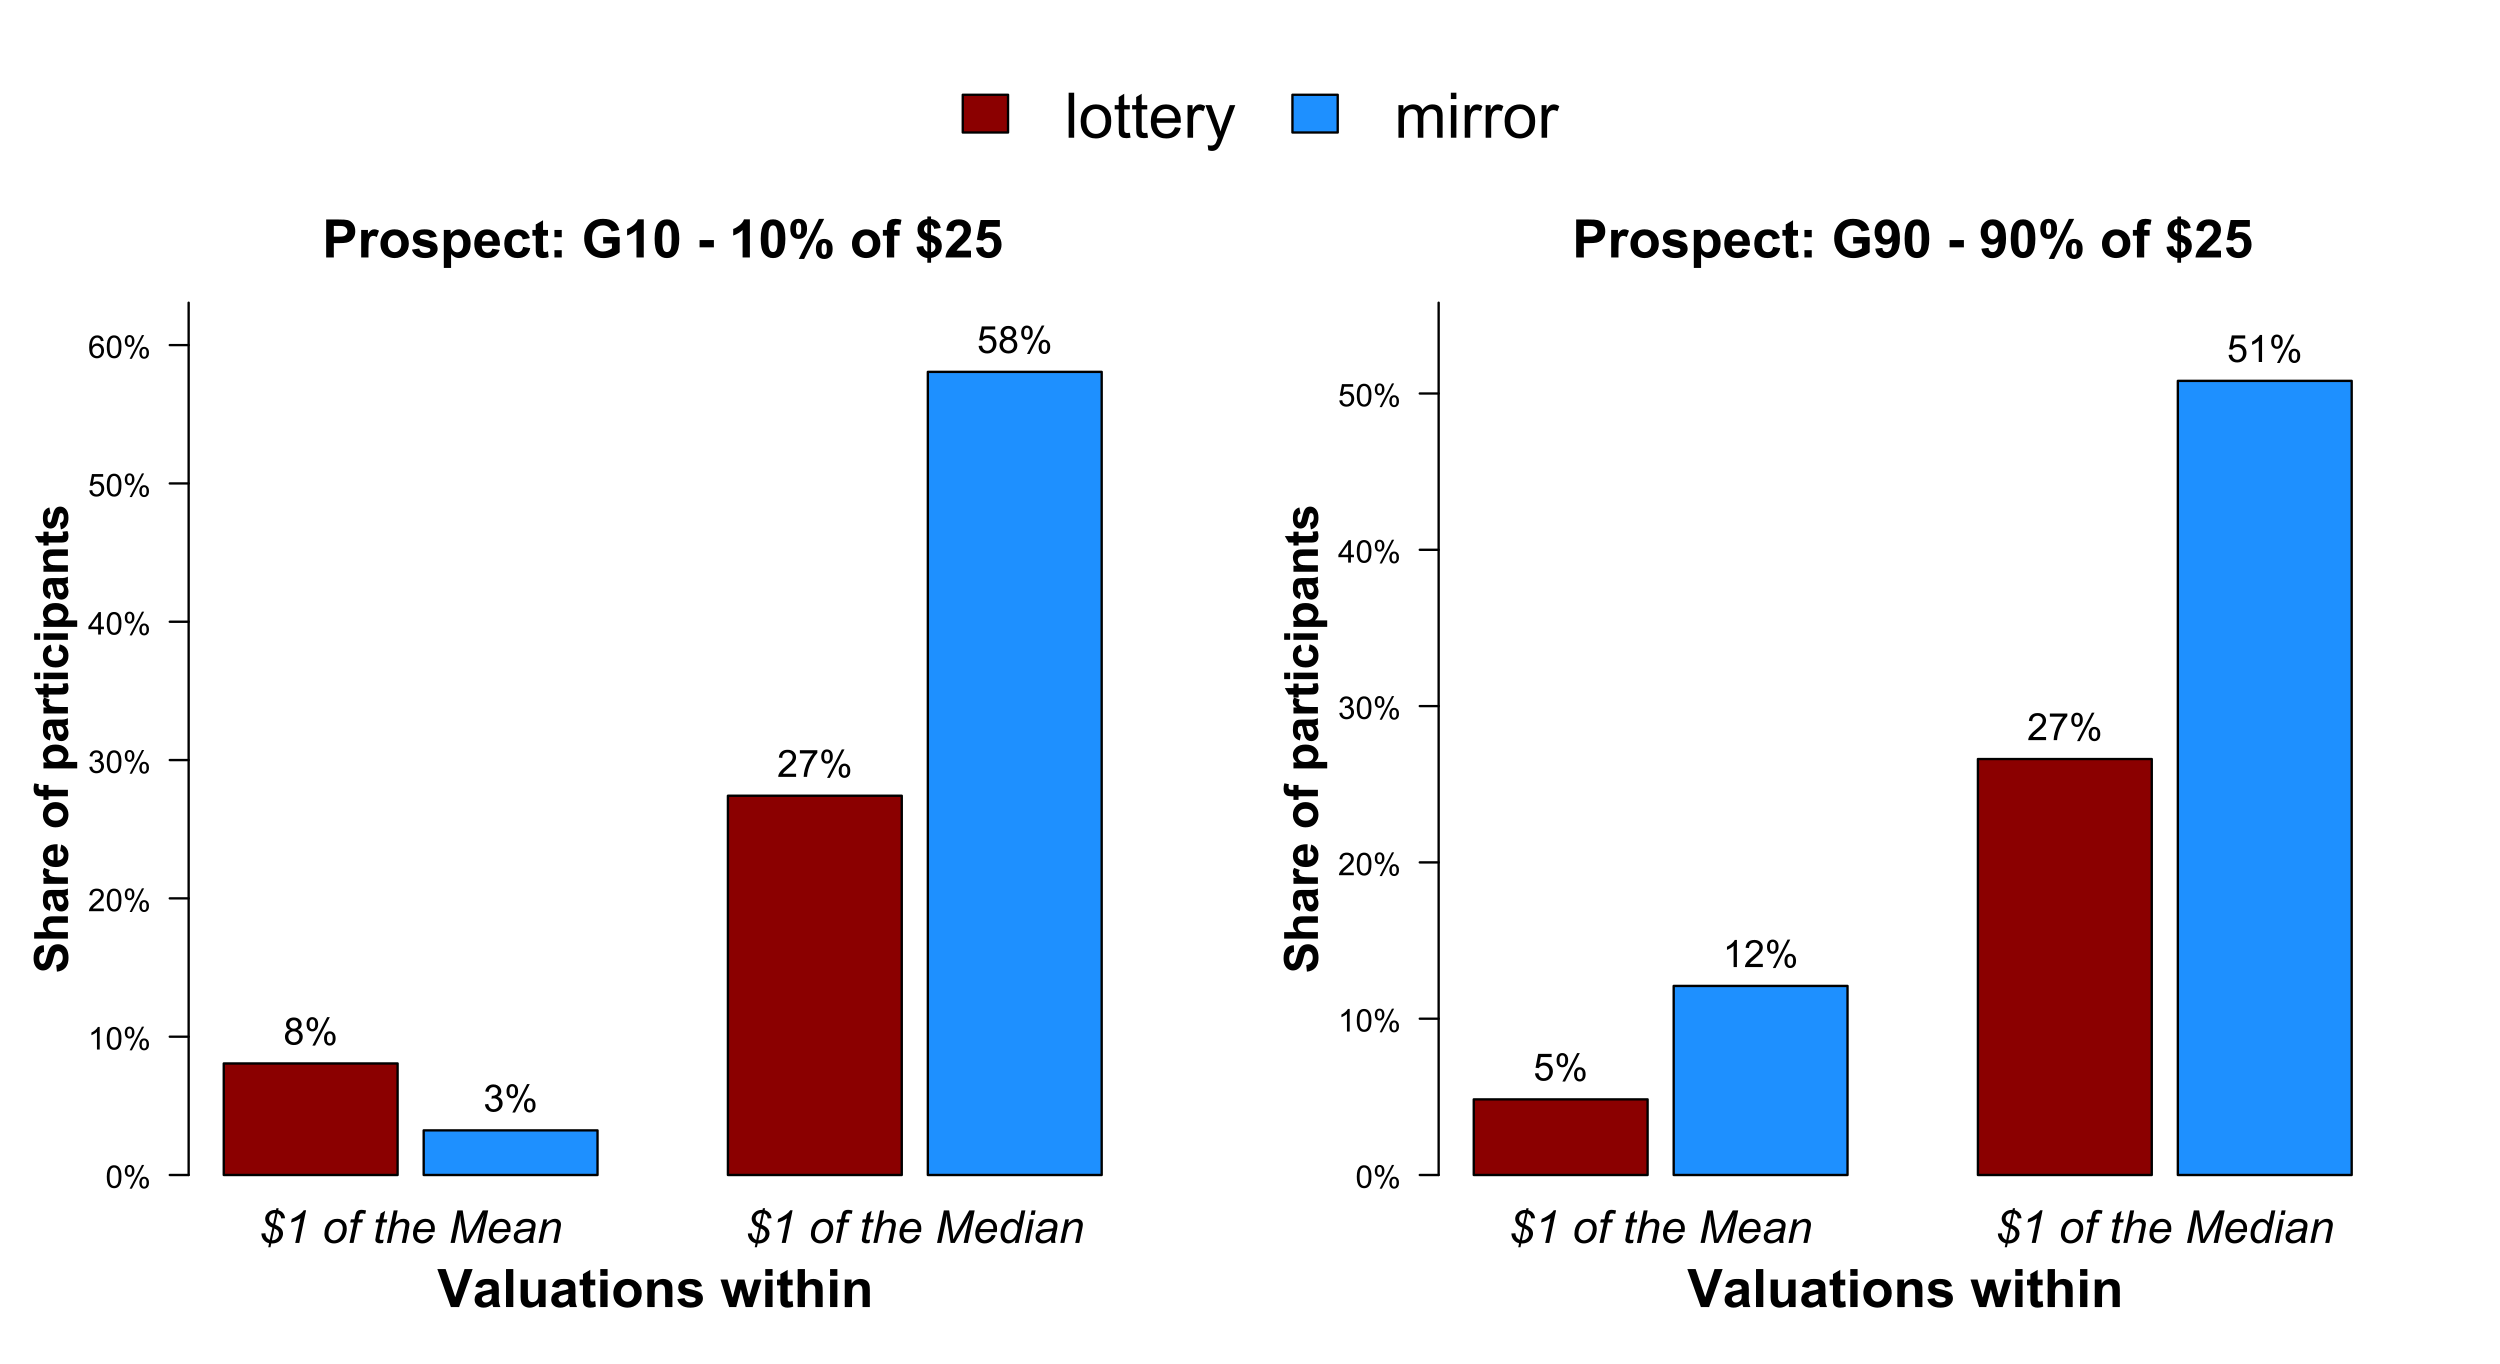 <?xml version="1.0" encoding="UTF-8"?>
<svg xmlns="http://www.w3.org/2000/svg" xmlns:xlink="http://www.w3.org/1999/xlink" width="792" height="432" viewBox="0 0 792 432">
<defs>
<g>
<g id="glyph-0-0">
<path d="M 1.273 0 L 1.273 -14.258 L 3.023 -14.258 L 3.023 0 Z M 1.273 0 "/>
</g>
<g id="glyph-0-1">
<path d="M 0.66 -5.164 C 0.66 -7.078 1.191 -8.496 2.258 -9.414 C 3.145 -10.18 4.227 -10.562 5.504 -10.562 C 6.926 -10.562 8.086 -10.098 8.988 -9.168 C 9.887 -8.238 10.34 -6.953 10.34 -5.312 C 10.34 -3.98 10.141 -2.938 9.742 -2.176 C 9.344 -1.41 8.762 -0.82 8 -0.398 C 7.238 0.023 6.406 0.234 5.504 0.234 C 4.059 0.234 2.891 -0.23 2 -1.156 C 1.105 -2.086 0.66 -3.422 0.66 -5.164 M 2.461 -5.164 C 2.461 -3.844 2.75 -2.852 3.328 -2.191 C 3.902 -1.535 4.629 -1.207 5.504 -1.207 C 6.375 -1.207 7.098 -1.535 7.676 -2.199 C 8.25 -2.859 8.539 -3.867 8.539 -5.223 C 8.539 -6.5 8.25 -7.469 7.668 -8.125 C 7.09 -8.785 6.367 -9.113 5.504 -9.113 C 4.629 -9.113 3.902 -8.785 3.328 -8.133 C 2.75 -7.477 2.461 -6.488 2.461 -5.164 Z M 2.461 -5.164 "/>
</g>
<g id="glyph-0-2">
<path d="M 5.137 -1.566 L 5.387 -0.02 C 4.895 0.086 4.453 0.137 4.066 0.137 C 3.43 0.137 2.938 0.035 2.586 -0.164 C 2.238 -0.367 1.992 -0.629 1.848 -0.957 C 1.707 -1.285 1.633 -1.973 1.633 -3.023 L 1.633 -8.969 L 0.352 -8.969 L 0.352 -10.328 L 1.633 -10.328 L 1.633 -12.887 L 3.375 -13.938 L 3.375 -10.328 L 5.137 -10.328 L 5.137 -8.969 L 3.375 -8.969 L 3.375 -2.926 C 3.375 -2.43 3.406 -2.105 3.469 -1.965 C 3.527 -1.82 3.629 -1.707 3.77 -1.625 C 3.91 -1.539 4.109 -1.496 4.367 -1.496 C 4.562 -1.496 4.816 -1.52 5.137 -1.566 Z M 5.137 -1.566 "/>
</g>
<g id="glyph-0-3">
<path d="M 8.383 -3.328 L 10.195 -3.102 C 9.906 -2.047 9.379 -1.227 8.609 -0.641 C 7.836 -0.059 6.852 0.234 5.652 0.234 C 4.141 0.234 2.941 -0.23 2.059 -1.164 C 1.172 -2.094 0.73 -3.398 0.73 -5.078 C 0.73 -6.816 1.176 -8.164 2.07 -9.125 C 2.965 -10.082 4.129 -10.562 5.555 -10.562 C 6.934 -10.562 8.062 -10.094 8.938 -9.152 C 9.812 -8.211 10.25 -6.891 10.25 -5.184 C 10.25 -5.082 10.25 -4.926 10.242 -4.719 L 2.539 -4.719 C 2.602 -3.582 2.926 -2.715 3.5 -2.109 C 4.078 -1.508 4.797 -1.207 5.66 -1.207 C 6.305 -1.207 6.852 -1.375 7.305 -1.711 C 7.758 -2.051 8.117 -2.586 8.383 -3.328 M 2.637 -6.156 L 8.402 -6.156 C 8.324 -7.027 8.105 -7.676 7.742 -8.113 C 7.184 -8.785 6.461 -9.125 5.574 -9.125 C 4.77 -9.125 4.094 -8.855 3.547 -8.316 C 2.996 -7.777 2.695 -7.059 2.637 -6.156 Z M 2.637 -6.156 "/>
</g>
<g id="glyph-0-4">
<path d="M 1.293 0 L 1.293 -10.328 L 2.871 -10.328 L 2.871 -8.762 C 3.27 -9.496 3.645 -9.98 3.984 -10.211 C 4.324 -10.445 4.699 -10.562 5.105 -10.562 C 5.695 -10.562 6.297 -10.375 6.906 -10 L 6.305 -8.375 C 5.875 -8.629 5.445 -8.754 5.02 -8.754 C 4.637 -8.754 4.293 -8.641 3.988 -8.41 C 3.684 -8.18 3.465 -7.859 3.336 -7.449 C 3.141 -6.828 3.043 -6.148 3.043 -5.406 L 3.043 0 Z M 1.293 0 "/>
</g>
<g id="glyph-0-5">
<path d="M 1.234 3.977 L 1.039 2.336 C 1.422 2.438 1.758 2.488 2.043 2.488 C 2.43 2.488 2.742 2.426 2.977 2.297 C 3.211 2.164 3.402 1.984 3.551 1.75 C 3.66 1.574 3.84 1.141 4.086 0.449 C 4.117 0.352 4.168 0.207 4.242 0.02 L 0.32 -10.328 L 2.207 -10.328 L 4.359 -4.348 C 4.637 -3.59 4.887 -2.793 5.105 -1.953 C 5.309 -2.758 5.547 -3.543 5.828 -4.309 L 8.035 -10.328 L 9.785 -10.328 L 5.855 0.176 C 5.434 1.309 5.105 2.09 4.871 2.52 C 4.562 3.098 4.207 3.52 3.805 3.789 C 3.402 4.059 2.922 4.191 2.363 4.191 C 2.027 4.191 1.648 4.121 1.234 3.977 Z M 1.234 3.977 "/>
</g>
<g id="glyph-0-6">
<path d="M 1.312 0 L 1.312 -10.328 L 2.879 -10.328 L 2.879 -8.879 C 3.203 -9.387 3.633 -9.793 4.172 -10.102 C 4.711 -10.41 5.324 -10.562 6.012 -10.562 C 6.777 -10.562 7.402 -10.402 7.895 -10.086 C 8.383 -9.77 8.727 -9.324 8.93 -8.754 C 9.746 -9.961 10.809 -10.562 12.121 -10.562 C 13.145 -10.562 13.934 -10.281 14.484 -9.711 C 15.035 -9.145 15.309 -8.27 15.309 -7.09 L 15.309 0 L 13.57 0 L 13.57 -6.508 C 13.57 -7.207 13.512 -7.711 13.398 -8.02 C 13.285 -8.328 13.078 -8.574 12.781 -8.762 C 12.48 -8.953 12.133 -9.047 11.73 -9.047 C 11.004 -9.047 10.402 -8.805 9.922 -8.32 C 9.441 -7.84 9.203 -7.066 9.203 -6 L 9.203 0 L 7.449 0 L 7.449 -6.711 C 7.449 -7.488 7.309 -8.074 7.023 -8.461 C 6.738 -8.852 6.27 -9.047 5.621 -9.047 C 5.129 -9.047 4.672 -8.914 4.254 -8.656 C 3.836 -8.398 3.535 -8.02 3.348 -7.52 C 3.156 -7.02 3.062 -6.301 3.062 -5.359 L 3.062 0 Z M 1.312 0 "/>
</g>
<g id="glyph-0-7">
<path d="M 1.324 -12.246 L 1.324 -14.258 L 3.074 -14.258 L 3.074 -12.246 L 1.324 -12.246 M 1.324 0 L 1.324 -10.328 L 3.074 -10.328 L 3.074 0 Z M 1.324 0 "/>
</g>
<g id="glyph-1-0">
<path d="M -3.48 -0.539 L -3.684 -2.641 C -2.98 -2.766 -2.461 -3.023 -2.129 -3.41 C -1.801 -3.797 -1.633 -4.32 -1.633 -4.977 C -1.633 -5.672 -1.781 -6.195 -2.074 -6.547 C -2.371 -6.898 -2.715 -7.074 -3.109 -7.074 C -3.359 -7.074 -3.574 -7 -3.754 -6.855 C -3.93 -6.707 -4.086 -6.445 -4.215 -6.078 C -4.305 -5.824 -4.461 -5.246 -4.684 -4.348 C -4.969 -3.191 -5.324 -2.379 -5.742 -1.91 C -6.328 -1.254 -7.047 -0.926 -7.895 -0.926 C -8.438 -0.926 -8.945 -1.082 -9.422 -1.391 C -9.895 -1.699 -10.258 -2.145 -10.504 -2.727 C -10.754 -3.305 -10.875 -4.008 -10.875 -4.828 C -10.875 -6.172 -10.582 -7.184 -9.992 -7.859 C -9.406 -8.539 -8.621 -8.895 -7.637 -8.93 L -7.543 -6.77 C -8.094 -6.676 -8.488 -6.48 -8.727 -6.176 C -8.969 -5.871 -9.09 -5.414 -9.09 -4.809 C -9.09 -4.18 -8.961 -3.688 -8.703 -3.332 C -8.539 -3.105 -8.316 -2.992 -8.039 -2.992 C -7.785 -2.992 -7.57 -3.098 -7.391 -3.312 C -7.16 -3.586 -6.922 -4.246 -6.676 -5.297 C -6.426 -6.348 -6.172 -7.125 -5.906 -7.625 C -5.641 -8.129 -5.277 -8.523 -4.816 -8.809 C -4.359 -9.094 -3.789 -9.234 -3.113 -9.234 C -2.504 -9.234 -1.93 -9.066 -1.395 -8.727 C -0.859 -8.383 -0.461 -7.902 -0.199 -7.281 C 0.059 -6.656 0.191 -5.883 0.191 -4.953 C 0.191 -3.602 -0.121 -2.562 -0.746 -1.84 C -1.371 -1.113 -2.285 -0.68 -3.48 -0.539 Z M -3.48 -0.539 "/>
</g>
<g id="glyph-1-1">
<path d="M -10.695 -3.113 L -6.762 -3.113 C -7.535 -3.777 -7.922 -4.566 -7.922 -5.484 C -7.922 -5.957 -7.836 -6.383 -7.66 -6.762 C -7.484 -7.141 -7.262 -7.426 -6.988 -7.621 C -6.715 -7.812 -6.414 -7.941 -6.082 -8.012 C -5.754 -8.086 -5.238 -8.121 -4.543 -8.121 L 0 -8.121 L 0 -6.07 L -4.094 -6.07 C -4.906 -6.07 -5.422 -6.031 -5.641 -5.953 C -5.859 -5.875 -6.031 -5.738 -6.16 -5.539 C -6.289 -5.344 -6.355 -5.098 -6.355 -4.801 C -6.355 -4.461 -6.27 -4.156 -6.105 -3.887 C -5.941 -3.621 -5.691 -3.426 -5.359 -3.301 C -5.023 -3.176 -4.531 -3.113 -3.883 -3.113 L 0 -3.113 L 0 -1.066 L -10.695 -1.066 Z M -10.695 -3.113 "/>
</g>
<g id="glyph-1-2">
<path d="M -5.383 -2.605 L -5.719 -0.742 C -6.469 -0.953 -7.023 -1.312 -7.383 -1.824 C -7.742 -2.336 -7.922 -3.094 -7.922 -4.102 C -7.922 -5.016 -7.812 -5.695 -7.598 -6.141 C -7.383 -6.59 -7.105 -6.906 -6.773 -7.086 C -6.441 -7.27 -5.828 -7.359 -4.938 -7.359 L -2.547 -7.34 C -1.863 -7.34 -1.363 -7.371 -1.039 -7.438 C -0.715 -7.504 -0.371 -7.625 0 -7.805 L 0 -5.777 C -0.137 -5.723 -0.34 -5.66 -0.605 -5.582 C -0.727 -5.547 -0.809 -5.523 -0.848 -5.508 C -0.504 -5.156 -0.25 -4.781 -0.082 -4.383 C 0.09 -3.984 0.176 -3.559 0.176 -3.109 C 0.176 -2.309 -0.043 -1.68 -0.473 -1.223 C -0.906 -0.762 -1.453 -0.531 -2.117 -0.531 C -2.555 -0.531 -2.945 -0.637 -3.285 -0.848 C -3.629 -1.055 -3.891 -1.348 -4.074 -1.727 C -4.258 -2.102 -4.414 -2.645 -4.551 -3.355 C -4.73 -4.312 -4.898 -4.977 -5.055 -5.348 L -5.258 -5.348 C -5.652 -5.348 -5.934 -5.25 -6.102 -5.055 C -6.27 -4.859 -6.355 -4.492 -6.355 -3.953 C -6.355 -3.59 -6.281 -3.305 -6.141 -3.102 C -5.996 -2.895 -5.742 -2.73 -5.383 -2.605 M -3.719 -5.348 C -3.633 -5.086 -3.527 -4.668 -3.406 -4.102 C -3.285 -3.531 -3.164 -3.16 -3.051 -2.984 C -2.859 -2.715 -2.617 -2.582 -2.328 -2.582 C -2.039 -2.582 -1.793 -2.688 -1.582 -2.902 C -1.375 -3.117 -1.27 -3.391 -1.27 -3.719 C -1.27 -4.09 -1.391 -4.441 -1.633 -4.777 C -1.82 -5.027 -2.047 -5.188 -2.312 -5.266 C -2.488 -5.32 -2.82 -5.348 -3.312 -5.348 Z M -3.719 -5.348 "/>
</g>
<g id="glyph-1-3">
<path d="M 0 -3.035 L 0 -0.984 L -7.746 -0.984 L -7.746 -2.891 L -6.645 -2.891 C -7.168 -3.215 -7.508 -3.508 -7.676 -3.77 C -7.84 -4.027 -7.922 -4.324 -7.922 -4.652 C -7.922 -5.121 -7.793 -5.57 -7.535 -6.004 L -5.75 -5.367 C -5.973 -5.023 -6.082 -4.703 -6.082 -4.406 C -6.082 -4.121 -6.004 -3.875 -5.848 -3.676 C -5.688 -3.477 -5.402 -3.32 -4.988 -3.207 C -4.578 -3.094 -3.711 -3.035 -2.395 -3.035 Z M 0 -3.035 "/>
</g>
<g id="glyph-1-4">
<path d="M -2.465 -5.559 L -2.121 -7.602 C -1.375 -7.34 -0.805 -6.926 -0.414 -6.359 C -0.02 -5.789 0.176 -5.082 0.176 -4.23 C 0.176 -2.883 -0.266 -1.887 -1.145 -1.238 C -1.852 -0.73 -2.742 -0.473 -3.816 -0.473 C -5.098 -0.473 -6.105 -0.809 -6.832 -1.48 C -7.559 -2.152 -7.922 -3 -7.922 -4.027 C -7.922 -5.18 -7.543 -6.09 -6.781 -6.754 C -6.02 -7.422 -4.855 -7.738 -3.281 -7.711 L -3.281 -2.574 C -2.676 -2.59 -2.203 -2.754 -1.863 -3.07 C -1.527 -3.387 -1.355 -3.781 -1.355 -4.254 C -1.355 -4.574 -1.445 -4.844 -1.621 -5.062 C -1.793 -5.281 -2.078 -5.445 -2.465 -5.559 M -4.539 -5.676 C -5.129 -5.66 -5.582 -5.508 -5.891 -5.215 C -6.199 -4.926 -6.355 -4.57 -6.355 -4.152 C -6.355 -3.703 -6.191 -3.332 -5.863 -3.043 C -5.539 -2.75 -5.098 -2.605 -4.539 -2.613 Z M -4.539 -5.676 "/>
</g>
<g id="glyph-1-5">
</g>
<g id="glyph-1-6">
<path d="M -3.984 -0.598 C -4.664 -0.598 -5.324 -0.766 -5.961 -1.102 C -6.598 -1.438 -7.082 -1.914 -7.418 -2.527 C -7.754 -3.145 -7.922 -3.828 -7.922 -4.59 C -7.922 -5.762 -7.543 -6.723 -6.781 -7.469 C -6.02 -8.219 -5.059 -8.594 -3.895 -8.594 C -2.723 -8.594 -1.754 -8.215 -0.98 -7.461 C -0.211 -6.703 0.176 -5.75 0.176 -4.602 C 0.176 -3.895 0.016 -3.215 -0.305 -2.57 C -0.629 -1.926 -1.098 -1.438 -1.719 -1.102 C -2.34 -0.766 -3.094 -0.598 -3.984 -0.598 M -3.875 -2.699 C -3.105 -2.699 -2.516 -2.883 -2.109 -3.246 C -1.699 -3.609 -1.496 -4.062 -1.496 -4.598 C -1.496 -5.129 -1.699 -5.578 -2.109 -5.941 C -2.516 -6.305 -3.109 -6.484 -3.887 -6.484 C -4.648 -6.484 -5.23 -6.305 -5.641 -5.941 C -6.047 -5.578 -6.25 -5.129 -6.25 -4.598 C -6.25 -4.062 -6.047 -3.609 -5.641 -3.246 C -5.23 -2.883 -4.641 -2.699 -3.875 -2.699 Z M -3.875 -2.699 "/>
</g>
<g id="glyph-1-7">
<path d="M -7.746 -0.176 L -7.746 -1.312 L -8.332 -1.312 C -8.984 -1.312 -9.469 -1.383 -9.789 -1.52 C -10.109 -1.66 -10.371 -1.914 -10.574 -2.285 C -10.777 -2.66 -10.875 -3.129 -10.875 -3.699 C -10.875 -4.281 -10.789 -4.855 -10.613 -5.414 L -9.184 -5.137 C -9.262 -4.809 -9.301 -4.496 -9.301 -4.195 C -9.301 -3.898 -9.23 -3.684 -9.094 -3.555 C -8.953 -3.426 -8.688 -3.363 -8.293 -3.363 L -7.746 -3.363 L -7.746 -4.895 L -6.137 -4.895 L -6.137 -3.363 L 0 -3.363 L 0 -1.312 L -6.137 -1.312 L -6.137 -0.176 Z M -7.746 -0.176 "/>
</g>
<g id="glyph-1-8">
<path d="M -7.746 -1.016 L -7.746 -2.926 L -6.609 -2.926 C -7 -3.172 -7.312 -3.508 -7.559 -3.934 C -7.801 -4.355 -7.922 -4.824 -7.922 -5.34 C -7.922 -6.238 -7.57 -7.004 -6.863 -7.629 C -6.16 -8.258 -5.176 -8.57 -3.918 -8.57 C -2.625 -8.57 -1.617 -8.254 -0.902 -7.625 C -0.184 -6.992 0.176 -6.227 0.176 -5.324 C 0.176 -4.898 0.09 -4.508 -0.082 -4.16 C -0.25 -3.812 -0.543 -3.449 -0.957 -3.062 L 2.945 -3.062 L 2.945 -1.016 L -7.746 -1.016 M -4.004 -3.043 C -3.133 -3.043 -2.492 -3.215 -2.074 -3.559 C -1.66 -3.906 -1.453 -4.324 -1.453 -4.82 C -1.453 -5.297 -1.641 -5.695 -2.023 -6.012 C -2.406 -6.328 -3.031 -6.484 -3.902 -6.484 C -4.715 -6.484 -5.316 -6.32 -5.711 -5.996 C -6.105 -5.672 -6.305 -5.266 -6.305 -4.785 C -6.305 -4.285 -6.109 -3.867 -5.723 -3.539 C -5.336 -3.207 -4.762 -3.043 -4.004 -3.043 Z M -4.004 -3.043 "/>
</g>
<g id="glyph-1-9">
<path d="M -7.746 -4.625 L -6.113 -4.625 L -6.113 -3.223 L -2.992 -3.223 C -2.359 -3.223 -1.992 -3.238 -1.887 -3.266 C -1.781 -3.293 -1.695 -3.352 -1.625 -3.445 C -1.559 -3.543 -1.523 -3.656 -1.523 -3.793 C -1.523 -3.984 -1.59 -4.258 -1.723 -4.617 L -0.133 -4.793 C 0.074 -4.316 0.176 -3.777 0.176 -3.172 C 0.176 -2.805 0.113 -2.469 -0.012 -2.176 C -0.137 -1.879 -0.297 -1.66 -0.492 -1.52 C -0.688 -1.383 -0.957 -1.285 -1.293 -1.234 C -1.531 -1.188 -2.012 -1.168 -2.734 -1.168 L -6.113 -1.168 L -6.113 -0.227 L -7.746 -0.227 L -7.746 -1.168 L -9.285 -1.168 L -10.484 -3.223 L -7.746 -3.223 Z M -7.746 -4.625 "/>
</g>
<g id="glyph-1-10">
<path d="M -8.797 -1.074 L -10.695 -1.074 L -10.695 -3.121 L -8.797 -3.121 L -8.797 -1.074 M 0 -1.074 L -7.746 -1.074 L -7.746 -3.121 L 0 -3.121 Z M 0 -1.074 "/>
</g>
<g id="glyph-1-11">
<path d="M -5.457 -7.828 L -5.094 -5.809 C -5.496 -5.738 -5.801 -5.586 -6.004 -5.344 C -6.207 -5.102 -6.309 -4.789 -6.309 -4.406 C -6.309 -3.895 -6.133 -3.488 -5.781 -3.184 C -5.43 -2.879 -4.84 -2.727 -4.012 -2.727 C -3.094 -2.727 -2.445 -2.883 -2.066 -3.191 C -1.684 -3.5 -1.496 -3.914 -1.496 -4.434 C -1.496 -4.824 -1.605 -5.145 -1.828 -5.391 C -2.047 -5.641 -2.43 -5.812 -2.969 -5.918 L -2.625 -7.93 C -1.703 -7.719 -1.004 -7.32 -0.531 -6.727 C -0.062 -6.133 0.176 -5.336 0.176 -4.34 C 0.176 -3.207 -0.184 -2.305 -0.898 -1.629 C -1.613 -0.957 -2.602 -0.621 -3.867 -0.621 C -5.145 -0.621 -6.141 -0.957 -6.855 -1.633 C -7.566 -2.309 -7.922 -3.223 -7.922 -4.375 C -7.922 -5.32 -7.719 -6.07 -7.312 -6.629 C -6.906 -7.184 -6.289 -7.586 -5.457 -7.828 Z M -5.457 -7.828 "/>
</g>
<g id="glyph-1-12">
<path d="M 0 -8.121 L 0 -6.07 L -3.953 -6.07 C -4.789 -6.07 -5.332 -6.027 -5.578 -5.938 C -5.824 -5.852 -6.012 -5.707 -6.148 -5.512 C -6.285 -5.312 -6.355 -5.078 -6.355 -4.801 C -6.355 -4.445 -6.258 -4.125 -6.062 -3.844 C -5.867 -3.562 -5.609 -3.367 -5.289 -3.266 C -4.969 -3.16 -4.375 -3.109 -3.508 -3.109 L 0 -3.109 L 0 -1.059 L -7.746 -1.059 L -7.746 -2.961 L -6.609 -2.961 C -7.484 -3.637 -7.922 -4.488 -7.922 -5.516 C -7.922 -5.969 -7.84 -6.379 -7.68 -6.754 C -7.516 -7.129 -7.309 -7.414 -7.055 -7.605 C -6.801 -7.797 -6.516 -7.93 -6.195 -8.008 C -5.871 -8.082 -5.414 -8.121 -4.816 -8.121 Z M 0 -8.121 "/>
</g>
<g id="glyph-1-13">
<path d="M -2.211 -0.352 L -2.523 -2.406 C -2.125 -2.496 -1.824 -2.672 -1.617 -2.941 C -1.41 -3.207 -1.305 -3.582 -1.305 -4.062 C -1.305 -4.594 -1.402 -4.992 -1.598 -5.258 C -1.734 -5.441 -1.918 -5.531 -2.145 -5.531 C -2.301 -5.531 -2.43 -5.48 -2.531 -5.383 C -2.629 -5.281 -2.719 -5.055 -2.801 -4.699 C -3.164 -3.043 -3.5 -1.996 -3.801 -1.555 C -4.219 -0.941 -4.801 -0.633 -5.543 -0.633 C -6.215 -0.633 -6.781 -0.898 -7.238 -1.43 C -7.695 -1.961 -7.922 -2.781 -7.922 -3.895 C -7.922 -4.957 -7.75 -5.742 -7.406 -6.258 C -7.059 -6.773 -6.547 -7.129 -5.871 -7.324 L -5.516 -5.391 C -5.816 -5.309 -6.047 -5.152 -6.207 -4.922 C -6.367 -4.688 -6.449 -4.359 -6.449 -3.934 C -6.449 -3.391 -6.375 -3.004 -6.223 -2.773 C -6.117 -2.617 -5.977 -2.539 -5.809 -2.539 C -5.66 -2.539 -5.535 -2.605 -5.434 -2.742 C -5.297 -2.926 -5.105 -3.566 -4.859 -4.656 C -4.609 -5.75 -4.305 -6.512 -3.945 -6.945 C -3.582 -7.371 -3.074 -7.586 -2.422 -7.586 C -1.711 -7.586 -1.102 -7.289 -0.59 -6.695 C -0.082 -6.102 0.176 -5.227 0.176 -4.062 C 0.176 -3.008 -0.039 -2.172 -0.469 -1.559 C -0.895 -0.941 -1.477 -0.539 -2.211 -0.352 Z M -2.211 -0.352 "/>
</g>
<g id="glyph-2-0">
<path d="M 1.223 0 L 1.223 -12.027 L 5.117 -12.027 C 6.594 -12.027 7.559 -11.965 8.008 -11.844 C 8.695 -11.664 9.273 -11.273 9.738 -10.668 C 10.203 -10.062 10.434 -9.281 10.434 -8.324 C 10.434 -7.586 10.301 -6.969 10.031 -6.465 C 9.766 -5.961 9.426 -5.566 9.012 -5.277 C 8.598 -4.992 8.18 -4.801 7.75 -4.707 C 7.172 -4.594 6.332 -4.535 5.234 -4.535 L 3.648 -4.535 L 3.648 0 L 1.223 0 M 3.648 -9.992 L 3.648 -6.578 L 4.98 -6.578 C 5.938 -6.578 6.574 -6.641 6.898 -6.766 C 7.223 -6.895 7.473 -7.09 7.656 -7.359 C 7.84 -7.625 7.934 -7.938 7.934 -8.293 C 7.934 -8.73 7.805 -9.09 7.547 -9.375 C 7.289 -9.66 6.965 -9.84 6.57 -9.91 C 6.281 -9.965 5.699 -9.992 4.824 -9.992 Z M 3.648 -9.992 "/>
</g>
<g id="glyph-2-1">
<path d="M 3.414 0 L 1.105 0 L 1.105 -8.711 L 3.25 -8.711 L 3.25 -7.473 C 3.613 -8.059 3.945 -8.445 4.238 -8.629 C 4.531 -8.816 4.863 -8.91 5.234 -8.91 C 5.758 -8.91 6.266 -8.762 6.75 -8.473 L 6.039 -6.465 C 5.648 -6.715 5.289 -6.84 4.953 -6.84 C 4.633 -6.84 4.359 -6.754 4.133 -6.574 C 3.91 -6.398 3.734 -6.074 3.605 -5.609 C 3.477 -5.145 3.414 -4.172 3.414 -2.691 Z M 3.414 0 "/>
</g>
<g id="glyph-2-2">
<path d="M 0.672 -4.48 C 0.672 -5.246 0.859 -5.984 1.238 -6.703 C 1.617 -7.418 2.152 -7.965 2.844 -8.344 C 3.535 -8.719 4.305 -8.91 5.16 -8.91 C 6.477 -8.91 7.559 -8.48 8.398 -7.625 C 9.242 -6.77 9.664 -5.688 9.664 -4.379 C 9.664 -3.062 9.238 -1.969 8.387 -1.102 C 7.539 -0.238 6.465 0.195 5.176 0.195 C 4.379 0.195 3.617 0.016 2.891 -0.344 C 2.168 -0.707 1.617 -1.234 1.238 -1.934 C 0.859 -2.629 0.672 -3.477 0.672 -4.48 M 3.035 -4.355 C 3.035 -3.492 3.238 -2.828 3.648 -2.371 C 4.059 -1.91 4.566 -1.68 5.168 -1.68 C 5.77 -1.68 6.273 -1.91 6.68 -2.371 C 7.09 -2.828 7.293 -3.496 7.293 -4.371 C 7.293 -5.227 7.09 -5.883 6.68 -6.34 C 6.273 -6.801 5.77 -7.031 5.168 -7.031 C 4.566 -7.031 4.059 -6.801 3.648 -6.34 C 3.238 -5.883 3.035 -5.219 3.035 -4.355 Z M 3.035 -4.355 "/>
</g>
<g id="glyph-2-3">
<path d="M 0.395 -2.484 L 2.707 -2.84 C 2.805 -2.391 3.004 -2.051 3.305 -1.816 C 3.605 -1.586 4.027 -1.469 4.57 -1.469 C 5.164 -1.469 5.613 -1.578 5.914 -1.797 C 6.117 -1.949 6.219 -2.156 6.219 -2.41 C 6.219 -2.586 6.164 -2.73 6.055 -2.848 C 5.938 -2.957 5.684 -3.059 5.281 -3.148 C 3.422 -3.559 2.246 -3.934 1.746 -4.273 C 1.059 -4.742 0.715 -5.398 0.715 -6.234 C 0.715 -6.988 1.012 -7.625 1.609 -8.137 C 2.203 -8.652 3.129 -8.91 4.379 -8.91 C 5.574 -8.91 6.457 -8.715 7.039 -8.324 C 7.617 -7.938 8.016 -7.363 8.234 -6.602 L 6.062 -6.203 C 5.969 -6.539 5.793 -6.801 5.531 -6.98 C 5.273 -7.16 4.902 -7.25 4.422 -7.25 C 3.812 -7.25 3.379 -7.168 3.117 -6.996 C 2.941 -6.875 2.855 -6.723 2.855 -6.531 C 2.855 -6.367 2.93 -6.227 3.086 -6.109 C 3.293 -5.957 4.012 -5.742 5.238 -5.465 C 6.465 -5.184 7.324 -4.844 7.809 -4.438 C 8.289 -4.027 8.531 -3.457 8.531 -2.723 C 8.531 -1.926 8.199 -1.238 7.531 -0.664 C 6.863 -0.09 5.875 0.195 4.57 0.195 C 3.383 0.195 2.441 -0.043 1.75 -0.523 C 1.059 -1.008 0.605 -1.66 0.395 -2.484 Z M 0.395 -2.484 "/>
</g>
<g id="glyph-2-4">
<path d="M 1.141 -8.711 L 3.289 -8.711 L 3.289 -7.434 C 3.566 -7.871 3.945 -8.227 4.422 -8.5 C 4.898 -8.773 5.426 -8.91 6.004 -8.91 C 7.016 -8.91 7.875 -8.512 8.582 -7.719 C 9.285 -6.926 9.637 -5.82 9.637 -4.406 C 9.637 -2.949 9.281 -1.82 8.57 -1.012 C 7.859 -0.207 7 0.195 5.988 0.195 C 5.508 0.195 5.07 0.102 4.68 -0.09 C 4.289 -0.281 3.879 -0.609 3.445 -1.074 L 3.445 3.312 L 1.141 3.312 L 1.141 -8.711 M 3.422 -4.504 C 3.422 -3.523 3.613 -2.801 4.004 -2.332 C 4.391 -1.867 4.863 -1.633 5.422 -1.633 C 5.957 -1.633 6.402 -1.848 6.758 -2.277 C 7.113 -2.707 7.293 -3.41 7.293 -4.387 C 7.293 -5.301 7.109 -5.98 6.742 -6.422 C 6.375 -6.867 5.922 -7.086 5.383 -7.086 C 4.816 -7.086 4.352 -6.871 3.977 -6.434 C 3.605 -6 3.422 -5.355 3.422 -4.504 Z M 3.422 -4.504 "/>
</g>
<g id="glyph-2-5">
<path d="M 6.25 -2.773 L 8.547 -2.387 C 8.254 -1.543 7.785 -0.902 7.148 -0.465 C 6.512 -0.023 5.715 0.195 4.758 0.195 C 3.242 0.195 2.121 -0.297 1.395 -1.289 C 0.82 -2.082 0.531 -3.082 0.531 -4.289 C 0.531 -5.734 0.91 -6.863 1.664 -7.684 C 2.418 -8.5 3.375 -8.91 4.527 -8.91 C 5.824 -8.91 6.848 -8.48 7.598 -7.625 C 8.344 -6.77 8.703 -5.457 8.672 -3.691 L 2.895 -3.691 C 2.91 -3.008 3.098 -2.477 3.453 -2.098 C 3.809 -1.715 4.25 -1.527 4.781 -1.527 C 5.145 -1.527 5.445 -1.625 5.691 -1.82 C 5.938 -2.02 6.125 -2.336 6.25 -2.773 M 6.383 -5.102 C 6.367 -5.77 6.191 -6.277 5.863 -6.625 C 5.535 -6.973 5.137 -7.145 4.668 -7.145 C 4.164 -7.145 3.75 -6.961 3.422 -6.594 C 3.094 -6.23 2.93 -5.73 2.938 -5.102 Z M 6.383 -5.102 "/>
</g>
<g id="glyph-2-6">
<path d="M 8.801 -6.137 L 6.531 -5.727 C 6.453 -6.18 6.281 -6.52 6.008 -6.75 C 5.738 -6.98 5.387 -7.094 4.953 -7.094 C 4.379 -7.094 3.922 -6.898 3.582 -6.5 C 3.238 -6.105 3.066 -5.441 3.066 -4.512 C 3.066 -3.477 3.242 -2.746 3.59 -2.32 C 3.938 -1.895 4.402 -1.68 4.988 -1.68 C 5.426 -1.68 5.781 -1.805 6.062 -2.055 C 6.34 -2.305 6.539 -2.73 6.652 -3.34 L 8.918 -2.953 C 8.68 -1.914 8.23 -1.129 7.562 -0.598 C 6.895 -0.07 6 0.195 4.879 0.195 C 3.605 0.195 2.59 -0.203 1.832 -1.008 C 1.074 -1.812 0.695 -2.926 0.695 -4.348 C 0.695 -5.785 1.078 -6.906 1.836 -7.707 C 2.598 -8.508 3.625 -8.91 4.922 -8.91 C 5.984 -8.91 6.828 -8.68 7.453 -8.223 C 8.078 -7.766 8.527 -7.07 8.801 -6.137 Z M 8.801 -6.137 "/>
</g>
<g id="glyph-2-7">
<path d="M 5.199 -8.711 L 5.199 -6.875 L 3.625 -6.875 L 3.625 -3.363 C 3.625 -2.652 3.641 -2.238 3.672 -2.121 C 3.699 -2.004 3.77 -1.906 3.875 -1.828 C 3.984 -1.754 4.113 -1.715 4.266 -1.715 C 4.48 -1.715 4.789 -1.789 5.191 -1.938 L 5.391 -0.148 C 4.852 0.082 4.246 0.195 3.566 0.195 C 3.152 0.195 2.777 0.129 2.445 -0.012 C 2.109 -0.152 1.867 -0.332 1.711 -0.555 C 1.555 -0.773 1.445 -1.074 1.387 -1.453 C 1.336 -1.719 1.312 -2.262 1.312 -3.074 L 1.312 -6.875 L 0.254 -6.875 L 0.254 -8.711 L 1.312 -8.711 L 1.312 -10.441 L 3.625 -11.789 L 3.625 -8.711 Z M 5.199 -8.711 "/>
</g>
<g id="glyph-2-8">
<path d="M 1.648 -6.406 L 1.648 -8.711 L 3.953 -8.711 L 3.953 -6.406 L 1.648 -6.406 M 1.648 0 L 1.648 -2.305 L 3.953 -2.305 L 3.953 0 Z M 1.648 0 "/>
</g>
<g id="glyph-2-9">
</g>
<g id="glyph-2-10">
<path d="M 6.816 -4.422 L 6.816 -6.449 L 12.051 -6.449 L 12.051 -1.656 C 11.543 -1.164 10.805 -0.73 9.84 -0.355 C 8.875 0.02 7.898 0.203 6.906 0.203 C 5.648 0.203 4.551 -0.059 3.617 -0.586 C 2.684 -1.113 1.98 -1.867 1.508 -2.852 C 1.039 -3.832 0.805 -4.898 0.805 -6.055 C 0.805 -7.305 1.066 -8.418 1.59 -9.391 C 2.117 -10.367 2.887 -11.113 3.895 -11.633 C 4.668 -12.031 5.629 -12.23 6.777 -12.23 C 8.27 -12.23 9.434 -11.918 10.273 -11.293 C 11.113 -10.664 11.652 -9.801 11.895 -8.695 L 9.484 -8.242 C 9.312 -8.836 8.996 -9.301 8.527 -9.645 C 8.059 -9.984 7.477 -10.156 6.777 -10.156 C 5.715 -10.156 4.871 -9.82 4.246 -9.145 C 3.617 -8.473 3.305 -7.477 3.305 -6.152 C 3.305 -4.727 3.621 -3.656 4.258 -2.941 C 4.891 -2.227 5.723 -1.871 6.75 -1.871 C 7.258 -1.871 7.77 -1.969 8.281 -2.168 C 8.793 -2.371 9.23 -2.609 9.598 -2.895 L 9.598 -4.422 Z M 6.816 -4.422 "/>
</g>
<g id="glyph-2-11">
<path d="M 6.613 0 L 4.305 0 L 4.305 -8.688 C 3.465 -7.898 2.473 -7.316 1.328 -6.941 L 1.328 -9.031 C 1.93 -9.227 2.582 -9.602 3.289 -10.152 C 3.996 -10.699 4.48 -11.344 4.742 -12.074 L 6.613 -12.074 Z M 6.613 0 "/>
</g>
<g id="glyph-2-12">
<path d="M 4.609 -12.074 C 5.773 -12.074 6.684 -11.66 7.34 -10.828 C 8.125 -9.844 8.516 -8.211 8.516 -5.93 C 8.516 -3.656 8.121 -2.02 7.332 -1.023 C 6.684 -0.207 5.773 0.203 4.609 0.203 C 3.441 0.203 2.496 -0.246 1.781 -1.145 C 1.062 -2.043 0.707 -3.648 0.707 -5.957 C 0.707 -8.219 1.098 -9.848 1.887 -10.844 C 2.539 -11.664 3.445 -12.074 4.609 -12.074 M 4.609 -10.164 C 4.332 -10.164 4.082 -10.074 3.863 -9.898 C 3.645 -9.719 3.477 -9.402 3.355 -8.941 C 3.195 -8.344 3.117 -7.34 3.117 -5.93 C 3.117 -4.52 3.188 -3.551 3.332 -3.023 C 3.473 -2.496 3.652 -2.145 3.867 -1.969 C 4.082 -1.793 4.332 -1.707 4.609 -1.707 C 4.891 -1.707 5.137 -1.797 5.355 -1.973 C 5.574 -2.152 5.746 -2.469 5.863 -2.93 C 6.023 -3.52 6.102 -4.52 6.102 -5.93 C 6.102 -7.34 6.031 -8.312 5.891 -8.84 C 5.746 -9.367 5.57 -9.719 5.352 -9.898 C 5.137 -10.074 4.891 -10.164 4.609 -10.164 Z M 4.609 -10.164 "/>
</g>
<g id="glyph-2-13">
<path d="M 0.941 -3.207 L 0.941 -5.512 L 5.473 -5.512 L 5.473 -3.207 Z M 0.941 -3.207 "/>
</g>
<g id="glyph-2-14">
<path d="M 0.73 -9.055 C 0.73 -10.133 0.965 -10.934 1.441 -11.453 C 1.914 -11.973 2.555 -12.23 3.363 -12.23 C 4.199 -12.23 4.855 -11.973 5.328 -11.457 C 5.801 -10.938 6.039 -10.141 6.039 -9.055 C 6.039 -7.98 5.801 -7.18 5.328 -6.66 C 4.855 -6.141 4.215 -5.883 3.402 -5.883 C 2.566 -5.883 1.914 -6.141 1.441 -6.656 C 0.965 -7.172 0.73 -7.973 0.73 -9.055 M 2.527 -9.074 C 2.527 -8.289 2.617 -7.766 2.797 -7.496 C 2.934 -7.301 3.121 -7.203 3.363 -7.203 C 3.609 -7.203 3.801 -7.301 3.938 -7.496 C 4.113 -7.766 4.199 -8.289 4.199 -9.074 C 4.199 -9.855 4.113 -10.375 3.938 -10.641 C 3.801 -10.84 3.609 -10.941 3.363 -10.941 C 3.121 -10.941 2.934 -10.844 2.797 -10.648 C 2.617 -10.379 2.527 -9.855 2.527 -9.074 M 5.117 0.461 L 3.414 0.461 L 9.82 -12.23 L 11.477 -12.23 L 5.117 0.461 M 8.844 -2.699 C 8.844 -3.777 9.078 -4.574 9.551 -5.094 C 10.027 -5.613 10.672 -5.875 11.492 -5.875 C 12.316 -5.875 12.969 -5.613 13.441 -5.094 C 13.914 -4.574 14.148 -3.777 14.148 -2.699 C 14.148 -1.617 13.914 -0.816 13.441 -0.297 C 12.969 0.223 12.328 0.484 11.516 0.484 C 10.68 0.484 10.027 0.223 9.551 -0.297 C 9.078 -0.816 8.844 -1.617 8.844 -2.699 M 10.641 -2.707 C 10.641 -1.926 10.73 -1.402 10.91 -1.141 C 11.047 -0.938 11.234 -0.836 11.477 -0.836 C 11.723 -0.836 11.91 -0.934 12.043 -1.133 C 12.223 -1.398 12.312 -1.926 12.312 -2.707 C 12.312 -3.488 12.227 -4.016 12.051 -4.281 C 11.914 -4.48 11.723 -4.578 11.477 -4.578 C 11.23 -4.578 11.043 -4.48 10.91 -4.281 C 10.73 -4.016 10.641 -3.488 10.641 -2.707 Z M 10.641 -2.707 "/>
</g>
<g id="glyph-2-15">
<path d="M 0.195 -8.711 L 1.477 -8.711 L 1.477 -9.367 C 1.477 -10.102 1.555 -10.648 1.711 -11.008 C 1.867 -11.371 2.152 -11.664 2.57 -11.891 C 2.988 -12.117 3.52 -12.23 4.16 -12.23 C 4.816 -12.23 5.457 -12.133 6.086 -11.934 L 5.773 -10.328 C 5.41 -10.414 5.055 -10.457 4.715 -10.457 C 4.383 -10.457 4.145 -10.383 4 -10.227 C 3.855 -10.07 3.781 -9.77 3.781 -9.328 L 3.781 -8.711 L 5.504 -8.711 L 5.504 -6.898 L 3.781 -6.898 L 3.781 0 L 1.477 0 L 1.477 -6.898 L 0.195 -6.898 Z M 0.195 -8.711 "/>
</g>
<g id="glyph-2-16">
<path d="M 4.012 -1.781 L 4.012 -5.219 C 2.938 -5.523 2.152 -5.988 1.652 -6.609 C 1.152 -7.227 0.902 -7.98 0.902 -8.867 C 0.902 -9.766 1.184 -10.52 1.75 -11.129 C 2.316 -11.738 3.07 -12.09 4.012 -12.18 L 4.012 -12.992 L 5.199 -12.992 L 5.199 -12.18 C 6.07 -12.078 6.762 -11.781 7.277 -11.293 C 7.789 -10.801 8.117 -10.148 8.262 -9.328 L 6.184 -9.055 C 6.059 -9.703 5.73 -10.141 5.199 -10.367 L 5.199 -7.16 C 6.512 -6.805 7.406 -6.344 7.883 -5.777 C 8.359 -5.215 8.598 -4.488 8.598 -3.602 C 8.598 -2.609 8.297 -1.777 7.699 -1.098 C 7.102 -0.422 6.266 -0.004 5.199 0.148 L 5.199 1.68 L 4.012 1.68 L 4.012 0.188 C 3.066 0.074 2.297 -0.277 1.707 -0.871 C 1.117 -1.461 0.738 -2.293 0.574 -3.371 L 2.715 -3.602 C 2.801 -3.164 2.965 -2.785 3.207 -2.469 C 3.449 -2.152 3.715 -1.922 4.012 -1.781 M 4.012 -10.395 C 3.688 -10.285 3.43 -10.098 3.238 -9.836 C 3.047 -9.574 2.953 -9.281 2.953 -8.965 C 2.953 -8.676 3.039 -8.406 3.215 -8.156 C 3.391 -7.91 3.656 -7.707 4.012 -7.555 L 4.012 -10.395 M 5.199 -1.664 C 5.609 -1.742 5.945 -1.934 6.203 -2.234 C 6.457 -2.539 6.586 -2.895 6.586 -3.305 C 6.586 -3.672 6.48 -3.988 6.262 -4.254 C 6.047 -4.52 5.691 -4.723 5.199 -4.863 Z M 5.199 -1.664 "/>
</g>
<g id="glyph-2-17">
<path d="M 8.5 -2.141 L 8.5 0 L 0.418 0 C 0.504 -0.809 0.77 -1.578 1.207 -2.301 C 1.645 -3.027 2.508 -3.988 3.797 -5.184 C 4.836 -6.152 5.473 -6.809 5.711 -7.152 C 6.027 -7.629 6.184 -8.098 6.184 -8.562 C 6.184 -9.078 6.047 -9.473 5.77 -9.75 C 5.496 -10.027 5.113 -10.164 4.625 -10.164 C 4.145 -10.164 3.762 -10.02 3.477 -9.73 C 3.195 -9.438 3.031 -8.957 2.984 -8.285 L 0.688 -8.516 C 0.824 -9.785 1.254 -10.695 1.977 -11.246 C 2.699 -11.797 3.602 -12.074 4.684 -12.074 C 5.871 -12.074 6.805 -11.754 7.48 -11.113 C 8.16 -10.477 8.5 -9.68 8.5 -8.727 C 8.5 -8.188 8.402 -7.672 8.207 -7.184 C 8.012 -6.691 7.707 -6.18 7.285 -5.645 C 7.004 -5.289 6.504 -4.777 5.773 -4.109 C 5.047 -3.441 4.586 -3 4.395 -2.781 C 4.199 -2.562 4.043 -2.348 3.922 -2.141 Z M 8.5 -2.141 "/>
</g>
<g id="glyph-2-18">
<path d="M 0.746 -3.094 L 3.043 -3.332 C 3.109 -2.812 3.305 -2.398 3.625 -2.098 C 3.949 -1.793 4.32 -1.641 4.742 -1.641 C 5.223 -1.641 5.629 -1.836 5.965 -2.227 C 6.297 -2.617 6.465 -3.207 6.465 -3.996 C 6.465 -4.734 6.297 -5.285 5.969 -5.656 C 5.637 -6.023 5.207 -6.211 4.676 -6.211 C 4.016 -6.211 3.422 -5.918 2.895 -5.332 L 1.023 -5.602 L 2.207 -11.863 L 8.301 -11.863 L 8.301 -9.703 L 3.953 -9.703 L 3.594 -7.66 C 4.105 -7.918 4.633 -8.047 5.168 -8.047 C 6.191 -8.047 7.059 -7.676 7.77 -6.93 C 8.48 -6.188 8.836 -5.223 8.836 -4.035 C 8.836 -3.047 8.547 -2.164 7.973 -1.387 C 7.191 -0.324 6.105 0.203 4.715 0.203 C 3.605 0.203 2.703 -0.094 2 -0.688 C 1.301 -1.285 0.883 -2.086 0.746 -3.094 Z M 0.746 -3.094 "/>
</g>
<g id="glyph-2-19">
<path d="M 4.289 0 L -0.008 -12.027 L 2.625 -12.027 L 5.668 -3.125 L 8.613 -12.027 L 11.188 -12.027 L 6.883 0 Z M 4.289 0 "/>
</g>
<g id="glyph-2-20">
<path d="M 2.93 -6.055 L 0.836 -6.43 C 1.07 -7.273 1.477 -7.898 2.051 -8.301 C 2.625 -8.707 3.477 -8.91 4.609 -8.91 C 5.637 -8.91 6.402 -8.785 6.906 -8.543 C 7.41 -8.301 7.766 -7.992 7.969 -7.617 C 8.176 -7.242 8.277 -6.555 8.277 -5.555 L 8.254 -2.863 C 8.254 -2.098 8.289 -1.531 8.363 -1.168 C 8.438 -0.805 8.574 -0.414 8.777 0 L 6.496 0 C 6.438 -0.152 6.363 -0.379 6.273 -0.68 C 6.238 -0.816 6.211 -0.906 6.191 -0.953 C 5.801 -0.57 5.379 -0.281 4.93 -0.09 C 4.48 0.102 4.004 0.195 3.496 0.195 C 2.598 0.195 1.891 -0.047 1.375 -0.531 C 0.855 -1.02 0.598 -1.637 0.598 -2.379 C 0.598 -2.871 0.715 -3.309 0.953 -3.695 C 1.188 -4.082 1.516 -4.375 1.941 -4.582 C 2.363 -4.785 2.977 -4.965 3.773 -5.117 C 4.852 -5.32 5.598 -5.508 6.012 -5.684 L 6.012 -5.914 C 6.012 -6.355 5.902 -6.672 5.684 -6.863 C 5.465 -7.051 5.055 -7.145 4.445 -7.145 C 4.035 -7.145 3.715 -7.062 3.484 -6.902 C 3.258 -6.742 3.07 -6.457 2.93 -6.055 M 6.012 -4.184 C 5.719 -4.086 5.25 -3.969 4.609 -3.832 C 3.969 -3.695 3.551 -3.559 3.355 -3.43 C 3.055 -3.215 2.902 -2.945 2.902 -2.617 C 2.902 -2.293 3.023 -2.016 3.266 -1.781 C 3.504 -1.543 3.812 -1.426 4.184 -1.426 C 4.598 -1.426 4.996 -1.562 5.371 -1.836 C 5.652 -2.047 5.836 -2.301 5.922 -2.602 C 5.984 -2.797 6.012 -3.172 6.012 -3.723 Z M 6.012 -4.184 "/>
</g>
<g id="glyph-2-21">
<path d="M 1.207 0 L 1.207 -12.027 L 3.512 -12.027 L 3.512 0 Z M 1.207 0 "/>
</g>
<g id="glyph-2-22">
<path d="M 6.941 0 L 6.941 -1.305 C 6.621 -0.84 6.207 -0.473 5.688 -0.203 C 5.172 0.062 4.625 0.195 4.051 0.195 C 3.469 0.195 2.941 0.066 2.477 -0.188 C 2.012 -0.445 1.676 -0.805 1.469 -1.27 C 1.262 -1.734 1.156 -2.379 1.156 -3.199 L 1.156 -8.711 L 3.461 -8.711 L 3.461 -4.707 C 3.461 -3.484 3.504 -2.734 3.59 -2.457 C 3.672 -2.18 3.828 -1.961 4.051 -1.801 C 4.277 -1.641 4.562 -1.559 4.906 -1.559 C 5.301 -1.559 5.652 -1.668 5.965 -1.883 C 6.273 -2.098 6.488 -2.367 6.602 -2.688 C 6.719 -3.008 6.777 -3.789 6.777 -5.035 L 6.777 -8.711 L 9.082 -8.711 L 9.082 0 Z M 6.941 0 "/>
</g>
<g id="glyph-2-23">
<path d="M 1.207 -9.895 L 1.207 -12.027 L 3.512 -12.027 L 3.512 -9.895 L 1.207 -9.895 M 1.207 0 L 1.207 -8.711 L 3.512 -8.711 L 3.512 0 Z M 1.207 0 "/>
</g>
<g id="glyph-2-24">
<path d="M 9.129 0 L 6.824 0 L 6.824 -4.445 C 6.824 -5.387 6.777 -5.996 6.676 -6.27 C 6.578 -6.547 6.418 -6.762 6.199 -6.914 C 5.977 -7.066 5.711 -7.145 5.398 -7.145 C 5 -7.145 4.641 -7.035 4.324 -6.816 C 4.004 -6.598 3.789 -6.309 3.672 -5.945 C 3.555 -5.586 3.496 -4.918 3.496 -3.945 L 3.496 0 L 1.188 0 L 1.188 -8.711 L 3.332 -8.711 L 3.332 -7.434 C 4.09 -8.418 5.047 -8.91 6.203 -8.91 C 6.711 -8.91 7.176 -8.816 7.598 -8.633 C 8.016 -8.449 8.336 -8.215 8.551 -7.934 C 8.77 -7.648 8.918 -7.324 9.004 -6.965 C 9.086 -6.602 9.129 -6.086 9.129 -5.414 Z M 9.129 0 "/>
</g>
<g id="glyph-2-25">
<path d="M 2.828 0 L 0.074 -8.711 L 2.312 -8.711 L 3.945 -3.004 L 5.445 -8.711 L 7.668 -8.711 L 9.121 -3.004 L 10.785 -8.711 L 13.059 -8.711 L 10.262 0 L 8.047 0 L 6.547 -5.602 L 5.07 0 Z M 2.828 0 "/>
</g>
<g id="glyph-2-26">
<path d="M 3.504 -12.027 L 3.504 -7.605 C 4.246 -8.473 5.137 -8.91 6.168 -8.91 C 6.699 -8.91 7.176 -8.809 7.605 -8.613 C 8.031 -8.418 8.352 -8.164 8.566 -7.859 C 8.785 -7.551 8.934 -7.215 9.012 -6.84 C 9.09 -6.469 9.129 -5.891 9.129 -5.109 L 9.129 0 L 6.824 0 L 6.824 -4.602 C 6.824 -5.516 6.781 -6.094 6.695 -6.34 C 6.605 -6.586 6.453 -6.781 6.23 -6.926 C 6.008 -7.074 5.73 -7.145 5.398 -7.145 C 5.016 -7.145 4.672 -7.051 4.371 -6.867 C 4.07 -6.68 3.852 -6.398 3.711 -6.023 C 3.574 -5.652 3.504 -5.098 3.504 -4.363 L 3.504 0 L 1.199 0 L 1.199 -12.027 Z M 3.504 -12.027 "/>
</g>
<g id="glyph-2-27">
<path d="M 0.762 -2.781 L 2.992 -3.027 C 3.047 -2.574 3.191 -2.238 3.422 -2.02 C 3.648 -1.801 3.953 -1.691 4.332 -1.691 C 4.809 -1.691 5.211 -1.91 5.547 -2.348 C 5.879 -2.785 6.094 -3.691 6.184 -5.07 C 5.605 -4.398 4.879 -4.059 4.012 -4.059 C 3.066 -4.059 2.25 -4.426 1.562 -5.156 C 0.875 -5.887 0.531 -6.836 0.531 -8.008 C 0.531 -9.227 0.895 -10.207 1.621 -10.957 C 2.344 -11.703 3.266 -12.074 4.387 -12.074 C 5.609 -12.074 6.609 -11.602 7.391 -10.66 C 8.172 -9.715 8.562 -8.164 8.562 -6.004 C 8.562 -3.805 8.156 -2.219 7.34 -1.246 C 6.527 -0.273 5.465 0.215 4.16 0.215 C 3.219 0.215 2.457 -0.035 1.879 -0.539 C 1.297 -1.039 0.926 -1.785 0.762 -2.781 M 5.98 -7.816 C 5.98 -8.562 5.809 -9.137 5.469 -9.547 C 5.125 -9.957 4.73 -10.164 4.281 -10.164 C 3.855 -10.164 3.5 -9.996 3.219 -9.66 C 2.938 -9.324 2.797 -8.773 2.797 -8.008 C 2.797 -7.23 2.949 -6.66 3.258 -6.297 C 3.562 -5.934 3.945 -5.75 4.406 -5.75 C 4.848 -5.75 5.223 -5.926 5.523 -6.273 C 5.828 -6.625 5.98 -7.141 5.98 -7.816 Z M 5.98 -7.816 "/>
</g>
<g id="glyph-3-0">
<path d="M 3.191 0.09 C 2.508 -0.051 1.938 -0.395 1.484 -0.949 C 1.027 -1.504 0.781 -2.18 0.738 -2.98 L 2.02 -3.059 C 2.059 -2.496 2.207 -2.039 2.457 -1.688 C 2.707 -1.336 3.027 -1.094 3.41 -0.957 L 4.227 -4.844 C 3.672 -5.082 3.273 -5.305 3.023 -5.504 C 2.676 -5.781 2.41 -6.109 2.23 -6.484 C 2.047 -6.859 1.953 -7.242 1.953 -7.637 C 1.953 -8.375 2.258 -9.031 2.863 -9.602 C 3.465 -10.172 4.215 -10.457 5.113 -10.457 C 5.141 -10.457 5.234 -10.453 5.395 -10.449 L 5.504 -10.996 L 6.207 -10.996 L 6.074 -10.355 C 6.711 -10.199 7.215 -9.906 7.578 -9.488 C 7.945 -9.07 8.168 -8.512 8.246 -7.82 L 7.031 -7.754 C 6.965 -8.172 6.84 -8.504 6.66 -8.754 C 6.477 -9.004 6.207 -9.188 5.855 -9.309 L 5.117 -5.773 C 6.066 -5.383 6.715 -4.961 7.07 -4.5 C 7.422 -4.039 7.602 -3.531 7.602 -2.969 C 7.602 -2.434 7.441 -1.898 7.125 -1.363 C 6.809 -0.828 6.391 -0.438 5.871 -0.191 C 5.352 0.059 4.75 0.184 4.07 0.184 C 4.023 0.184 3.957 0.18 3.875 0.176 L 3.621 1.379 L 2.926 1.379 L 3.191 0.09 M 4.473 -6.055 L 5.184 -9.43 C 4.82 -9.441 4.484 -9.379 4.176 -9.234 C 3.867 -9.094 3.629 -8.887 3.461 -8.613 C 3.289 -8.34 3.207 -8.043 3.207 -7.719 C 3.207 -7.363 3.293 -7.059 3.469 -6.801 C 3.645 -6.543 3.98 -6.293 4.473 -6.055 M 4.867 -4.57 L 4.086 -0.836 C 4.719 -0.812 5.25 -1 5.68 -1.402 C 6.113 -1.805 6.328 -2.281 6.328 -2.832 C 6.328 -3.199 6.23 -3.516 6.031 -3.781 C 5.836 -4.051 5.445 -4.312 4.867 -4.57 Z M 4.867 -4.57 "/>
</g>
<g id="glyph-3-1">
<path d="M 3.465 0 L 5.098 -7.785 C 4.395 -7.23 3.406 -6.789 2.129 -6.453 L 2.371 -7.609 C 3.004 -7.859 3.625 -8.191 4.242 -8.598 C 4.859 -9.008 5.324 -9.363 5.633 -9.668 C 5.82 -9.855 5.996 -10.082 6.168 -10.352 L 6.906 -10.352 L 4.746 0 Z M 3.465 0 "/>
</g>
<g id="glyph-3-2">
</g>
<g id="glyph-3-3">
<path d="M 0.703 -2.832 C 0.703 -4.293 1.133 -5.5 1.988 -6.453 C 2.699 -7.242 3.625 -7.637 4.773 -7.637 C 5.676 -7.637 6.398 -7.355 6.949 -6.793 C 7.5 -6.23 7.777 -5.469 7.777 -4.516 C 7.777 -3.656 7.602 -2.859 7.258 -2.121 C 6.91 -1.383 6.414 -0.816 5.777 -0.422 C 5.137 -0.027 4.461 0.168 3.754 0.168 C 3.172 0.168 2.645 0.043 2.168 -0.203 C 1.691 -0.453 1.328 -0.805 1.078 -1.258 C 0.828 -1.715 0.703 -2.238 0.703 -2.832 M 1.977 -2.961 C 1.977 -2.258 2.145 -1.723 2.48 -1.359 C 2.82 -0.996 3.25 -0.816 3.77 -0.816 C 4.039 -0.816 4.309 -0.871 4.578 -0.98 C 4.844 -1.09 5.094 -1.258 5.324 -1.484 C 5.551 -1.707 5.746 -1.965 5.91 -2.254 C 6.07 -2.543 6.203 -2.852 6.301 -3.184 C 6.445 -3.648 6.52 -4.094 6.52 -4.52 C 6.52 -5.195 6.348 -5.719 6.008 -6.094 C 5.668 -6.465 5.242 -6.652 4.727 -6.652 C 4.328 -6.652 3.965 -6.555 3.637 -6.367 C 3.309 -6.176 3.012 -5.898 2.746 -5.535 C 2.48 -5.168 2.285 -4.742 2.164 -4.258 C 2.039 -3.773 1.977 -3.34 1.977 -2.961 Z M 1.977 -2.961 "/>
</g>
<g id="glyph-3-4">
<path d="M 0.652 0 L 2.012 -6.484 L 0.871 -6.484 L 1.074 -7.469 L 2.215 -7.469 L 2.434 -8.527 C 2.547 -9.059 2.66 -9.441 2.781 -9.676 C 2.898 -9.91 3.094 -10.102 3.363 -10.254 C 3.633 -10.406 4 -10.484 4.465 -10.484 C 4.789 -10.484 5.258 -10.414 5.871 -10.281 L 5.641 -9.168 C 5.207 -9.281 4.848 -9.336 4.555 -9.336 C 4.309 -9.336 4.117 -9.273 3.988 -9.152 C 3.859 -9.027 3.75 -8.734 3.656 -8.27 L 3.488 -7.469 L 4.906 -7.469 L 4.703 -6.484 L 3.285 -6.484 L 1.926 0 Z M 0.652 0 "/>
</g>
<g id="glyph-3-5">
<path d="M 3.453 -1.035 L 3.242 0.008 C 2.938 0.086 2.641 0.125 2.355 0.125 C 1.848 0.125 1.445 0.004 1.145 -0.246 C 0.922 -0.434 0.809 -0.688 0.809 -1.012 C 0.809 -1.176 0.871 -1.555 0.992 -2.145 L 1.898 -6.484 L 0.895 -6.484 L 1.098 -7.469 L 2.102 -7.469 L 2.488 -9.301 L 3.945 -10.18 L 3.375 -7.469 L 4.625 -7.469 L 4.414 -6.484 L 3.172 -6.484 L 2.305 -2.355 C 2.199 -1.832 2.145 -1.516 2.145 -1.414 C 2.145 -1.262 2.188 -1.148 2.273 -1.07 C 2.359 -0.988 2.504 -0.949 2.699 -0.949 C 2.98 -0.949 3.23 -0.977 3.453 -1.035 Z M 3.453 -1.035 "/>
</g>
<g id="glyph-3-6">
<path d="M 0.477 0 L 2.629 -10.309 L 3.902 -10.309 L 3.078 -6.348 C 3.555 -6.809 3.992 -7.137 4.402 -7.336 C 4.809 -7.535 5.23 -7.637 5.66 -7.637 C 6.277 -7.637 6.758 -7.473 7.102 -7.148 C 7.445 -6.82 7.613 -6.391 7.613 -5.855 C 7.613 -5.594 7.539 -5.113 7.391 -4.41 L 6.469 0 L 5.195 0 L 6.145 -4.52 C 6.281 -5.176 6.348 -5.59 6.348 -5.758 C 6.348 -6.004 6.266 -6.203 6.098 -6.355 C 5.926 -6.512 5.684 -6.59 5.363 -6.59 C 4.906 -6.59 4.469 -6.469 4.051 -6.227 C 3.633 -5.984 3.305 -5.652 3.07 -5.234 C 2.832 -4.816 2.617 -4.141 2.418 -3.207 L 1.75 0 Z M 0.477 0 "/>
</g>
<g id="glyph-3-7">
<path d="M 5.961 -2.539 L 7.199 -2.41 C 7.023 -1.797 6.613 -1.215 5.973 -0.66 C 5.332 -0.109 4.57 0.168 3.684 0.168 C 3.133 0.168 2.625 0.039 2.164 -0.215 C 1.699 -0.469 1.348 -0.84 1.109 -1.328 C 0.867 -1.816 0.746 -2.371 0.746 -2.996 C 0.746 -3.812 0.934 -4.602 1.312 -5.367 C 1.688 -6.133 2.176 -6.703 2.777 -7.078 C 3.379 -7.449 4.027 -7.637 4.727 -7.637 C 5.617 -7.637 6.328 -7.359 6.859 -6.805 C 7.391 -6.254 7.656 -5.5 7.656 -4.543 C 7.656 -4.176 7.625 -3.801 7.559 -3.418 L 2.059 -3.418 C 2.043 -3.273 2.031 -3.141 2.031 -3.023 C 2.031 -2.324 2.191 -1.793 2.512 -1.422 C 2.836 -1.055 3.227 -0.871 3.691 -0.871 C 4.129 -0.871 4.555 -1.016 4.977 -1.301 C 5.398 -1.586 5.727 -2 5.961 -2.539 M 2.266 -4.387 L 6.453 -4.387 C 6.461 -4.52 6.461 -4.613 6.461 -4.668 C 6.461 -5.305 6.301 -5.793 5.984 -6.133 C 5.664 -6.473 5.254 -6.645 4.754 -6.645 C 4.211 -6.645 3.715 -6.457 3.266 -6.082 C 2.816 -5.707 2.484 -5.141 2.266 -4.387 Z M 2.266 -4.387 "/>
</g>
<g id="glyph-3-8">
<path d="M 0.633 0 L 2.785 -10.309 L 4.48 -10.309 L 5.52 -3.629 C 5.656 -2.75 5.746 -1.91 5.785 -1.105 C 6.074 -1.797 6.551 -2.738 7.223 -3.922 L 10.836 -10.309 L 12.559 -10.309 L 10.406 0 L 9.051 0 L 10.125 -5.012 C 10.375 -6.172 10.73 -7.469 11.195 -8.91 C 10.898 -8.238 10.531 -7.516 10.098 -6.742 L 6.258 0 L 4.93 0 L 3.895 -6.609 C 3.801 -7.215 3.734 -7.918 3.691 -8.727 C 3.574 -7.82 3.461 -7.105 3.348 -6.574 L 1.977 0 Z M 0.633 0 "/>
</g>
<g id="glyph-3-9">
<path d="M 5.512 -0.93 C 5.07 -0.547 4.648 -0.27 4.238 -0.094 C 3.832 0.082 3.395 0.168 2.934 0.168 C 2.242 0.168 1.688 -0.035 1.266 -0.438 C 0.844 -0.844 0.633 -1.363 0.633 -1.996 C 0.633 -2.414 0.727 -2.781 0.918 -3.105 C 1.109 -3.426 1.359 -3.684 1.672 -3.879 C 1.988 -4.07 2.371 -4.211 2.828 -4.297 C 3.113 -4.352 3.656 -4.398 4.453 -4.43 C 5.254 -4.461 5.828 -4.547 6.172 -4.684 C 6.273 -5.031 6.32 -5.316 6.32 -5.547 C 6.32 -5.844 6.215 -6.074 5.996 -6.242 C 5.703 -6.477 5.27 -6.594 4.703 -6.594 C 4.168 -6.594 3.73 -6.477 3.391 -6.238 C 3.051 -6.004 2.805 -5.668 2.652 -5.23 L 1.363 -5.344 C 1.625 -6.086 2.043 -6.652 2.613 -7.047 C 3.18 -7.438 3.898 -7.637 4.766 -7.637 C 5.691 -7.637 6.422 -7.414 6.961 -6.977 C 7.375 -6.648 7.578 -6.219 7.578 -5.695 C 7.578 -5.297 7.52 -4.836 7.402 -4.309 L 6.988 -2.453 C 6.859 -1.863 6.793 -1.383 6.793 -1.012 C 6.793 -0.777 6.844 -0.441 6.945 0 L 5.66 0 C 5.59 -0.242 5.539 -0.555 5.512 -0.93 M 5.984 -3.781 C 5.805 -3.711 5.613 -3.66 5.41 -3.621 C 5.207 -3.582 4.867 -3.543 4.387 -3.5 C 3.648 -3.438 3.125 -3.352 2.82 -3.25 C 2.516 -3.152 2.285 -2.992 2.129 -2.77 C 1.977 -2.551 1.898 -2.305 1.898 -2.039 C 1.898 -1.684 2.023 -1.391 2.266 -1.16 C 2.512 -0.93 2.863 -0.816 3.32 -0.816 C 3.742 -0.816 4.145 -0.926 4.535 -1.148 C 4.926 -1.371 5.23 -1.684 5.457 -2.082 C 5.68 -2.48 5.855 -3.047 5.984 -3.781 Z M 5.984 -3.781 "/>
</g>
<g id="glyph-3-10">
<path d="M 0.477 0 L 2.039 -7.469 L 3.191 -7.469 L 2.918 -6.168 C 3.418 -6.676 3.887 -7.051 4.324 -7.285 C 4.762 -7.52 5.207 -7.637 5.66 -7.637 C 6.266 -7.637 6.738 -7.473 7.082 -7.145 C 7.43 -6.816 7.602 -6.379 7.602 -5.828 C 7.602 -5.551 7.539 -5.117 7.418 -4.52 L 6.469 0 L 5.195 0 L 6.188 -4.73 C 6.285 -5.191 6.336 -5.531 6.336 -5.75 C 6.336 -6 6.25 -6.203 6.078 -6.355 C 5.906 -6.512 5.66 -6.59 5.336 -6.59 C 4.684 -6.59 4.105 -6.355 3.598 -5.887 C 3.086 -5.418 2.715 -4.613 2.477 -3.473 L 1.75 0 Z M 0.477 0 "/>
</g>
<g id="glyph-3-11">
<path d="M 5.512 -1.082 C 4.785 -0.25 4.027 0.168 3.234 0.168 C 2.527 0.168 1.938 -0.094 1.465 -0.613 C 0.996 -1.137 0.758 -1.895 0.758 -2.891 C 0.758 -3.801 0.945 -4.629 1.316 -5.383 C 1.691 -6.133 2.156 -6.699 2.719 -7.074 C 3.277 -7.449 3.84 -7.637 4.402 -7.637 C 5.328 -7.637 6.031 -7.188 6.504 -6.293 L 7.348 -10.309 L 8.613 -10.309 L 6.461 0 L 5.289 0 L 5.512 -1.082 M 2.023 -3.129 C 2.023 -2.609 2.078 -2.199 2.18 -1.898 C 2.281 -1.598 2.457 -1.348 2.707 -1.148 C 2.957 -0.949 3.254 -0.852 3.602 -0.852 C 4.176 -0.852 4.699 -1.152 5.168 -1.75 C 5.797 -2.547 6.109 -3.531 6.109 -4.703 C 6.109 -5.293 5.957 -5.758 5.645 -6.09 C 5.336 -6.422 4.949 -6.59 4.48 -6.59 C 4.176 -6.59 3.895 -6.52 3.645 -6.383 C 3.395 -6.25 3.145 -6.016 2.898 -5.691 C 2.652 -5.367 2.445 -4.953 2.277 -4.449 C 2.109 -3.949 2.023 -3.508 2.023 -3.129 Z M 2.023 -3.129 "/>
</g>
<g id="glyph-3-12">
<path d="M 2.285 -8.867 L 2.586 -10.309 L 3.852 -10.309 L 3.551 -8.867 L 2.285 -8.867 M 0.43 0 L 1.988 -7.469 L 3.262 -7.469 L 1.703 0 Z M 0.43 0 "/>
</g>
<g id="glyph-4-0">
<path d="M 2.113 -4.641 C 1.676 -4.801 1.355 -5.027 1.145 -5.324 C 0.934 -5.617 0.828 -5.973 0.828 -6.383 C 0.828 -7.008 1.051 -7.531 1.5 -7.953 C 1.945 -8.379 2.543 -8.59 3.285 -8.59 C 4.031 -8.59 4.633 -8.375 5.09 -7.941 C 5.543 -7.508 5.773 -6.977 5.773 -6.355 C 5.773 -5.957 5.668 -5.613 5.461 -5.32 C 5.25 -5.027 4.934 -4.801 4.512 -4.641 C 5.035 -4.469 5.438 -4.191 5.711 -3.812 C 5.984 -3.43 6.121 -2.973 6.121 -2.445 C 6.121 -1.715 5.863 -1.098 5.348 -0.602 C 4.828 -0.102 4.148 0.145 3.305 0.145 C 2.457 0.145 1.777 -0.105 1.262 -0.605 C 0.742 -1.105 0.484 -1.727 0.484 -2.473 C 0.484 -3.031 0.625 -3.496 0.906 -3.871 C 1.191 -4.246 1.59 -4.504 2.113 -4.641 M 1.902 -6.418 C 1.902 -6.016 2.031 -5.684 2.293 -5.426 C 2.555 -5.172 2.895 -5.043 3.309 -5.043 C 3.715 -5.043 4.047 -5.168 4.305 -5.426 C 4.562 -5.68 4.691 -5.992 4.691 -6.359 C 4.691 -6.746 4.559 -7.07 4.293 -7.332 C 4.027 -7.594 3.695 -7.727 3.297 -7.727 C 2.898 -7.727 2.562 -7.598 2.301 -7.34 C 2.035 -7.086 1.902 -6.777 1.902 -6.418 M 1.562 -2.469 C 1.562 -2.168 1.637 -1.879 1.777 -1.598 C 1.918 -1.32 2.129 -1.102 2.41 -0.949 C 2.691 -0.793 2.992 -0.719 3.316 -0.719 C 3.816 -0.719 4.23 -0.879 4.559 -1.203 C 4.883 -1.523 5.047 -1.938 5.047 -2.434 C 5.047 -2.938 4.879 -3.359 4.543 -3.688 C 4.207 -4.02 3.785 -4.184 3.281 -4.184 C 2.785 -4.184 2.375 -4.02 2.051 -3.695 C 1.727 -3.367 1.562 -2.957 1.562 -2.469 Z M 1.562 -2.469 "/>
</g>
<g id="glyph-4-1">
<path d="M 0.695 -6.5 C 0.695 -7.113 0.848 -7.633 1.156 -8.059 C 1.461 -8.488 1.91 -8.703 2.492 -8.703 C 3.027 -8.703 3.473 -8.512 3.824 -8.125 C 4.176 -7.742 4.355 -7.18 4.355 -6.438 C 4.355 -5.715 4.176 -5.156 3.82 -4.766 C 3.465 -4.375 3.023 -4.18 2.504 -4.18 C 1.984 -4.18 1.555 -4.371 1.211 -4.758 C 0.867 -5.141 0.695 -5.723 0.695 -6.5 M 2.52 -7.977 C 2.262 -7.977 2.043 -7.863 1.871 -7.641 C 1.699 -7.414 1.609 -7 1.609 -6.395 C 1.609 -5.848 1.699 -5.461 1.875 -5.238 C 2.047 -5.016 2.266 -4.902 2.52 -4.902 C 2.785 -4.902 3.004 -5.016 3.176 -5.242 C 3.352 -5.465 3.438 -5.879 3.438 -6.477 C 3.438 -7.031 3.352 -7.418 3.176 -7.641 C 3 -7.867 2.781 -7.977 2.52 -7.977 M 2.527 0.316 L 7.207 -8.703 L 8.059 -8.703 L 3.398 0.316 L 2.527 0.316 M 6.227 -2.008 C 6.227 -2.621 6.379 -3.145 6.688 -3.57 C 6.996 -3.996 7.441 -4.207 8.031 -4.207 C 8.566 -4.207 9.012 -4.016 9.363 -3.633 C 9.715 -3.25 9.891 -2.688 9.891 -1.945 C 9.891 -1.219 9.715 -0.664 9.359 -0.27 C 9 0.121 8.562 0.316 8.035 0.316 C 7.52 0.316 7.086 0.121 6.742 -0.266 C 6.398 -0.652 6.227 -1.234 6.227 -2.008 M 8.059 -3.484 C 7.793 -3.484 7.574 -3.371 7.402 -3.145 C 7.23 -2.918 7.145 -2.504 7.145 -1.902 C 7.145 -1.359 7.23 -0.973 7.406 -0.746 C 7.582 -0.52 7.797 -0.41 8.055 -0.41 C 8.32 -0.41 8.543 -0.52 8.715 -0.746 C 8.891 -0.973 8.977 -1.387 8.977 -1.984 C 8.977 -2.535 8.887 -2.926 8.715 -3.148 C 8.539 -3.371 8.32 -3.484 8.059 -3.484 Z M 8.059 -3.484 "/>
</g>
<g id="glyph-4-2">
<path d="M 0.5 -2.258 L 1.551 -2.398 C 1.672 -1.805 1.879 -1.375 2.168 -1.113 C 2.457 -0.848 2.812 -0.719 3.227 -0.719 C 3.723 -0.719 4.137 -0.891 4.48 -1.23 C 4.82 -1.574 4.988 -1.996 4.988 -2.504 C 4.988 -2.984 4.832 -3.383 4.516 -3.695 C 4.203 -4.012 3.801 -4.168 3.316 -4.168 C 3.117 -4.168 2.871 -4.129 2.574 -4.051 L 2.691 -4.973 C 2.762 -4.965 2.816 -4.961 2.859 -4.961 C 3.309 -4.961 3.711 -5.078 4.066 -5.312 C 4.426 -5.543 4.605 -5.902 4.605 -6.391 C 4.605 -6.777 4.473 -7.094 4.215 -7.348 C 3.953 -7.602 3.617 -7.727 3.203 -7.727 C 2.797 -7.727 2.453 -7.598 2.184 -7.34 C 1.91 -7.086 1.734 -6.699 1.656 -6.188 L 0.605 -6.371 C 0.734 -7.078 1.027 -7.621 1.48 -8.012 C 1.938 -8.398 2.504 -8.59 3.18 -8.59 C 3.648 -8.59 4.078 -8.492 4.469 -8.289 C 4.863 -8.09 5.164 -7.816 5.371 -7.469 C 5.582 -7.125 5.684 -6.758 5.684 -6.367 C 5.684 -5.996 5.586 -5.66 5.387 -5.355 C 5.188 -5.055 4.895 -4.812 4.504 -4.633 C 5.012 -4.516 5.402 -4.273 5.684 -3.906 C 5.965 -3.539 6.105 -3.078 6.105 -2.527 C 6.105 -1.781 5.832 -1.148 5.289 -0.629 C 4.742 -0.109 4.055 0.152 3.223 0.152 C 2.469 0.152 1.848 -0.07 1.352 -0.52 C 0.855 -0.969 0.57 -1.547 0.5 -2.258 Z M 0.5 -2.258 "/>
</g>
<g id="glyph-4-3">
<path d="M 6.016 -1.008 L 6.016 0 L 0.363 0 C 0.355 -0.254 0.395 -0.496 0.484 -0.73 C 0.629 -1.113 0.859 -1.492 1.176 -1.867 C 1.492 -2.242 1.949 -2.672 2.551 -3.164 C 3.48 -3.926 4.109 -4.531 4.434 -4.977 C 4.762 -5.422 4.926 -5.84 4.926 -6.238 C 4.926 -6.656 4.777 -7.008 4.48 -7.293 C 4.18 -7.578 3.793 -7.723 3.316 -7.723 C 2.809 -7.723 2.406 -7.57 2.102 -7.266 C 1.797 -6.961 1.645 -6.543 1.641 -6.004 L 0.559 -6.117 C 0.633 -6.922 0.914 -7.535 1.395 -7.957 C 1.879 -8.379 2.523 -8.59 3.34 -8.59 C 4.16 -8.59 4.809 -8.363 5.289 -7.906 C 5.766 -7.453 6.004 -6.887 6.004 -6.215 C 6.004 -5.871 5.934 -5.535 5.797 -5.207 C 5.656 -4.875 5.422 -4.527 5.098 -4.16 C 4.773 -3.797 4.234 -3.293 3.477 -2.656 C 2.848 -2.125 2.441 -1.766 2.266 -1.578 C 2.086 -1.391 1.938 -1.199 1.82 -1.008 Z M 6.016 -1.008 "/>
</g>
<g id="glyph-4-4">
<path d="M 0.566 -7.434 L 0.566 -8.445 L 6.105 -8.445 L 6.105 -7.629 C 5.559 -7.047 5.02 -6.277 4.484 -5.316 C 3.949 -4.355 3.535 -3.367 3.246 -2.352 C 3.035 -1.637 2.902 -0.852 2.844 0 L 1.762 0 C 1.773 -0.672 1.906 -1.484 2.16 -2.438 C 2.414 -3.395 2.773 -4.312 3.246 -5.195 C 3.719 -6.082 4.223 -6.828 4.758 -7.434 Z M 0.566 -7.434 "/>
</g>
<g id="glyph-4-5">
<path d="M 0.496 -2.242 L 1.598 -2.336 C 1.68 -1.797 1.871 -1.395 2.168 -1.125 C 2.465 -0.852 2.824 -0.719 3.246 -0.719 C 3.75 -0.719 4.18 -0.91 4.527 -1.289 C 4.879 -1.672 5.055 -2.176 5.055 -2.809 C 5.055 -3.406 4.887 -3.879 4.551 -4.227 C 4.211 -4.57 3.773 -4.746 3.227 -4.746 C 2.891 -4.746 2.582 -4.668 2.312 -4.516 C 2.039 -4.359 1.824 -4.16 1.668 -3.914 L 0.684 -4.043 L 1.512 -8.438 L 5.766 -8.438 L 5.766 -7.434 L 2.352 -7.434 L 1.891 -5.137 C 2.406 -5.492 2.941 -5.672 3.508 -5.672 C 4.254 -5.672 4.883 -5.414 5.398 -4.895 C 5.91 -4.379 6.168 -3.715 6.168 -2.902 C 6.168 -2.125 5.941 -1.457 5.492 -0.895 C 4.941 -0.199 4.195 0.145 3.246 0.145 C 2.465 0.145 1.832 -0.07 1.34 -0.508 C 0.848 -0.945 0.566 -1.52 0.496 -2.242 Z M 0.496 -2.242 "/>
</g>
<g id="glyph-4-6">
<path d="M 4.453 0 L 3.402 0 L 3.402 -6.695 C 3.148 -6.453 2.816 -6.211 2.406 -5.969 C 1.996 -5.73 1.629 -5.547 1.301 -5.426 L 1.301 -6.441 C 1.891 -6.719 2.402 -7.055 2.844 -7.445 C 3.281 -7.84 3.594 -8.223 3.777 -8.59 L 4.453 -8.59 Z M 4.453 0 "/>
</g>
<g id="glyph-5-0">
<path d="M 0.414 -3.516 C 0.414 -4.359 0.5 -5.039 0.672 -5.551 C 0.848 -6.066 1.105 -6.461 1.445 -6.742 C 1.789 -7.02 2.219 -7.16 2.738 -7.16 C 3.121 -7.16 3.457 -7.082 3.746 -6.93 C 4.035 -6.773 4.273 -6.551 4.461 -6.262 C 4.648 -5.973 4.797 -5.617 4.902 -5.203 C 5.008 -4.785 5.062 -4.223 5.062 -3.516 C 5.062 -2.68 4.977 -2.004 4.805 -1.492 C 4.633 -0.977 4.375 -0.578 4.035 -0.301 C 3.691 -0.02 3.262 0.121 2.738 0.121 C 2.051 0.121 1.512 -0.125 1.117 -0.617 C 0.648 -1.211 0.414 -2.176 0.414 -3.516 M 1.312 -3.516 C 1.312 -2.348 1.449 -1.566 1.723 -1.18 C 1.996 -0.793 2.336 -0.598 2.738 -0.598 C 3.141 -0.598 3.477 -0.793 3.754 -1.184 C 4.027 -1.57 4.164 -2.348 4.164 -3.516 C 4.164 -4.691 4.027 -5.469 3.754 -5.855 C 3.477 -6.242 3.137 -6.434 2.727 -6.434 C 2.328 -6.434 2.004 -6.266 1.766 -5.922 C 1.465 -5.488 1.312 -4.688 1.312 -3.516 Z M 1.312 -3.516 "/>
</g>
<g id="glyph-5-1">
<path d="M 0.578 -5.418 C 0.578 -5.926 0.707 -6.359 0.965 -6.715 C 1.219 -7.074 1.59 -7.25 2.078 -7.25 C 2.523 -7.25 2.895 -7.09 3.188 -6.773 C 3.48 -6.453 3.629 -5.984 3.629 -5.363 C 3.629 -4.762 3.48 -4.297 3.184 -3.973 C 2.887 -3.645 2.52 -3.48 2.086 -3.48 C 1.656 -3.48 1.297 -3.645 1.008 -3.965 C 0.723 -4.285 0.578 -4.77 0.578 -5.418 M 2.102 -6.648 C 1.883 -6.648 1.703 -6.555 1.559 -6.367 C 1.414 -6.18 1.344 -5.832 1.344 -5.332 C 1.344 -4.871 1.414 -4.551 1.562 -4.363 C 1.707 -4.18 1.887 -4.086 2.102 -4.086 C 2.32 -4.086 2.504 -4.18 2.648 -4.367 C 2.793 -4.555 2.863 -4.898 2.863 -5.398 C 2.863 -5.859 2.793 -6.184 2.645 -6.367 C 2.5 -6.555 2.316 -6.648 2.102 -6.648 M 2.105 0.262 L 6.008 -7.25 L 6.715 -7.25 L 2.832 0.262 L 2.105 0.262 M 5.188 -1.672 C 5.188 -2.184 5.316 -2.617 5.574 -2.973 C 5.828 -3.328 6.203 -3.508 6.691 -3.508 C 7.141 -3.508 7.508 -3.348 7.805 -3.027 C 8.098 -2.707 8.242 -2.238 8.242 -1.621 C 8.242 -1.016 8.094 -0.551 7.797 -0.227 C 7.5 0.102 7.133 0.262 6.695 0.262 C 6.266 0.262 5.906 0.102 5.621 -0.223 C 5.332 -0.543 5.188 -1.027 5.188 -1.672 M 6.715 -2.902 C 6.496 -2.902 6.312 -2.809 6.168 -2.621 C 6.023 -2.434 5.953 -2.09 5.953 -1.586 C 5.953 -1.133 6.027 -0.809 6.172 -0.621 C 6.316 -0.434 6.496 -0.34 6.711 -0.34 C 6.934 -0.34 7.117 -0.434 7.262 -0.621 C 7.406 -0.809 7.48 -1.152 7.48 -1.652 C 7.48 -2.113 7.406 -2.438 7.262 -2.625 C 7.113 -2.809 6.934 -2.902 6.715 -2.902 Z M 6.715 -2.902 "/>
</g>
<g id="glyph-5-2">
<path d="M 3.711 0 L 2.836 0 L 2.836 -5.578 C 2.625 -5.379 2.348 -5.176 2.008 -4.977 C 1.664 -4.773 1.355 -4.625 1.086 -4.523 L 1.086 -5.367 C 1.574 -5.598 2.004 -5.879 2.367 -6.207 C 2.734 -6.531 2.996 -6.852 3.148 -7.16 L 3.711 -7.16 Z M 3.711 0 "/>
</g>
<g id="glyph-5-3">
<path d="M 5.016 -0.84 L 5.016 0 L 0.301 0 C 0.297 -0.211 0.328 -0.414 0.402 -0.609 C 0.523 -0.93 0.715 -1.246 0.98 -1.555 C 1.246 -1.867 1.625 -2.227 2.125 -2.637 C 2.898 -3.27 3.422 -3.773 3.695 -4.145 C 3.969 -4.516 4.105 -4.867 4.105 -5.199 C 4.105 -5.547 3.98 -5.84 3.734 -6.078 C 3.484 -6.316 3.16 -6.434 2.762 -6.434 C 2.34 -6.434 2.004 -6.309 1.75 -6.055 C 1.496 -5.801 1.371 -5.453 1.367 -5.004 L 0.469 -5.098 C 0.527 -5.77 0.762 -6.281 1.164 -6.633 C 1.562 -6.984 2.105 -7.16 2.781 -7.16 C 3.465 -7.16 4.008 -6.969 4.406 -6.59 C 4.805 -6.211 5.004 -5.742 5.004 -5.18 C 5.004 -4.895 4.945 -4.613 4.828 -4.34 C 4.711 -4.062 4.52 -3.773 4.25 -3.469 C 3.977 -3.164 3.527 -2.746 2.898 -2.211 C 2.375 -1.773 2.035 -1.473 1.887 -1.316 C 1.738 -1.16 1.613 -1 1.516 -0.84 Z M 5.016 -0.84 "/>
</g>
<g id="glyph-5-4">
<path d="M 0.418 -1.883 L 1.293 -2 C 1.395 -1.504 1.566 -1.145 1.809 -0.926 C 2.047 -0.707 2.344 -0.598 2.688 -0.598 C 3.102 -0.598 3.449 -0.742 3.734 -1.027 C 4.016 -1.312 4.156 -1.664 4.156 -2.086 C 4.156 -2.488 4.027 -2.82 3.766 -3.082 C 3.5 -3.344 3.168 -3.473 2.762 -3.473 C 2.598 -3.473 2.391 -3.441 2.145 -3.375 L 2.242 -4.145 C 2.301 -4.137 2.348 -4.133 2.383 -4.133 C 2.754 -4.133 3.09 -4.23 3.391 -4.426 C 3.688 -4.621 3.836 -4.922 3.836 -5.324 C 3.836 -5.645 3.727 -5.914 3.512 -6.121 C 3.293 -6.332 3.012 -6.438 2.672 -6.438 C 2.328 -6.438 2.047 -6.332 1.82 -6.117 C 1.594 -5.902 1.445 -5.582 1.383 -5.156 L 0.504 -5.312 C 0.613 -5.898 0.855 -6.352 1.234 -6.676 C 1.613 -6.996 2.086 -7.16 2.652 -7.16 C 3.039 -7.16 3.398 -7.074 3.727 -6.91 C 4.051 -6.742 4.305 -6.512 4.477 -6.227 C 4.648 -5.938 4.738 -5.629 4.738 -5.305 C 4.738 -4.996 4.652 -4.719 4.488 -4.465 C 4.324 -4.211 4.078 -4.012 3.754 -3.863 C 4.176 -3.766 4.504 -3.562 4.738 -3.258 C 4.969 -2.949 5.086 -2.566 5.086 -2.105 C 5.086 -1.484 4.859 -0.957 4.406 -0.523 C 3.953 -0.09 3.379 0.125 2.684 0.125 C 2.059 0.125 1.539 -0.059 1.125 -0.434 C 0.711 -0.805 0.477 -1.289 0.418 -1.883 Z M 0.418 -1.883 "/>
</g>
<g id="glyph-5-5">
<path d="M 3.219 0 L 3.219 -1.707 L 0.125 -1.707 L 0.125 -2.508 L 3.379 -7.129 L 4.094 -7.129 L 4.094 -2.508 L 5.059 -2.508 L 5.059 -1.707 L 4.094 -1.707 L 4.094 0 L 3.219 0 M 3.219 -2.508 L 3.219 -5.723 L 0.988 -2.508 Z M 3.219 -2.508 "/>
</g>
<g id="glyph-5-6">
<path d="M 0.414 -1.867 L 1.332 -1.945 C 1.402 -1.496 1.559 -1.16 1.809 -0.938 C 2.055 -0.711 2.355 -0.598 2.703 -0.598 C 3.125 -0.598 3.48 -0.758 3.773 -1.074 C 4.066 -1.391 4.211 -1.812 4.211 -2.34 C 4.211 -2.84 4.07 -3.234 3.789 -3.52 C 3.512 -3.809 3.145 -3.953 2.688 -3.953 C 2.406 -3.953 2.152 -3.891 1.926 -3.762 C 1.699 -3.633 1.52 -3.469 1.391 -3.262 L 0.57 -3.371 L 1.258 -7.031 L 4.805 -7.031 L 4.805 -6.195 L 1.961 -6.195 L 1.574 -4.281 C 2.004 -4.578 2.453 -4.727 2.922 -4.727 C 3.547 -4.727 4.07 -4.512 4.5 -4.082 C 4.926 -3.648 5.141 -3.094 5.141 -2.418 C 5.141 -1.773 4.953 -1.215 4.578 -0.742 C 4.121 -0.168 3.496 0.121 2.703 0.121 C 2.055 0.121 1.527 -0.059 1.117 -0.422 C 0.707 -0.785 0.473 -1.27 0.414 -1.867 Z M 0.414 -1.867 "/>
</g>
<g id="glyph-5-7">
<path d="M 4.957 -5.383 L 4.086 -5.316 C 4.008 -5.66 3.898 -5.91 3.754 -6.066 C 3.52 -6.312 3.227 -6.438 2.879 -6.438 C 2.602 -6.438 2.355 -6.359 2.145 -6.207 C 1.867 -6.004 1.652 -5.711 1.492 -5.324 C 1.336 -4.941 1.25 -4.391 1.246 -3.676 C 1.457 -3.996 1.715 -4.234 2.02 -4.391 C 2.324 -4.547 2.641 -4.625 2.977 -4.625 C 3.559 -4.625 4.059 -4.41 4.469 -3.98 C 4.879 -3.551 5.082 -2.996 5.082 -2.316 C 5.082 -1.867 4.984 -1.453 4.793 -1.066 C 4.602 -0.684 4.336 -0.391 3.996 -0.184 C 3.66 0.02 3.277 0.121 2.852 0.121 C 2.121 0.121 1.527 -0.148 1.066 -0.684 C 0.605 -1.219 0.375 -2.105 0.375 -3.336 C 0.375 -4.715 0.629 -5.715 1.137 -6.34 C 1.582 -6.887 2.18 -7.16 2.934 -7.16 C 3.492 -7.16 3.953 -7 4.312 -6.688 C 4.668 -6.371 4.883 -5.938 4.957 -5.383 M 1.383 -2.309 C 1.383 -2.008 1.445 -1.719 1.574 -1.445 C 1.703 -1.168 1.879 -0.957 2.109 -0.816 C 2.34 -0.672 2.582 -0.598 2.836 -0.598 C 3.203 -0.598 3.523 -0.746 3.789 -1.047 C 4.055 -1.344 4.188 -1.75 4.188 -2.262 C 4.188 -2.754 4.055 -3.141 3.793 -3.426 C 3.531 -3.711 3.199 -3.852 2.801 -3.852 C 2.406 -3.852 2.07 -3.711 1.793 -3.426 C 1.52 -3.141 1.383 -2.77 1.383 -2.309 Z M 1.383 -2.309 "/>
</g>
</g>
</defs>
<rect x="-79.2" y="-43.2" width="950.4" height="518.4" fill="rgb(100%, 100%, 100%)" fill-opacity="1"/>
<path fill-rule="nonzero" fill="rgb(54.51%, 0%, 0%)" fill-opacity="1" stroke-width="0.75" stroke-linecap="round" stroke-linejoin="round" stroke="rgb(0%, 0%, 0%)" stroke-opacity="1" stroke-miterlimit="10" d="M 305.004 30.023 L 319.348 30.023 L 319.348 41.977 L 305.004 41.977 Z M 305.004 30.023 "/>
<path fill-rule="nonzero" fill="rgb(11.765%, 56.471%, 100%)" fill-opacity="1" stroke-width="0.75" stroke-linecap="round" stroke-linejoin="round" stroke="rgb(0%, 0%, 0%)" stroke-opacity="1" stroke-miterlimit="10" d="M 409.445 30.023 L 423.789 30.023 L 423.789 41.977 L 409.445 41.977 Z M 409.445 30.023 "/>
<g fill="rgb(0%, 0%, 0%)" fill-opacity="1">
<use xlink:href="#glyph-0-0" x="337.273" y="43.629"/>
<use xlink:href="#glyph-0-1" x="341.699" y="43.629"/>
<use xlink:href="#glyph-0-2" x="352.778" y="43.629"/>
<use xlink:href="#glyph-0-2" x="358.312" y="43.629"/>
<use xlink:href="#glyph-0-3" x="363.846" y="43.629"/>
<use xlink:href="#glyph-0-4" x="374.925" y="43.629"/>
<use xlink:href="#glyph-0-5" x="381.558" y="43.629"/>
</g>
<g fill="rgb(0%, 0%, 0%)" fill-opacity="1">
<use xlink:href="#glyph-0-6" x="441.715" y="43.629"/>
<use xlink:href="#glyph-0-7" x="458.308" y="43.629"/>
<use xlink:href="#glyph-0-4" x="462.734" y="43.629"/>
<use xlink:href="#glyph-0-4" x="469.367" y="43.629"/>
<use xlink:href="#glyph-0-1" x="476.001" y="43.629"/>
<use xlink:href="#glyph-0-4" x="487.08" y="43.629"/>
</g>
<path fill-rule="nonzero" fill="rgb(54.51%, 0%, 0%)" fill-opacity="1" stroke-width="0.75" stroke-linecap="round" stroke-linejoin="round" stroke="rgb(0%, 0%, 0%)" stroke-opacity="1" stroke-miterlimit="10" d="M 70.887 372.238 L 125.961 372.238 L 125.961 336.902 L 70.887 336.902 Z M 70.887 372.238 "/>
<path fill-rule="nonzero" fill="rgb(11.765%, 56.471%, 100%)" fill-opacity="1" stroke-width="0.75" stroke-linecap="round" stroke-linejoin="round" stroke="rgb(0%, 0%, 0%)" stroke-opacity="1" stroke-miterlimit="10" d="M 134.223 372.238 L 189.297 372.238 L 189.297 358.102 L 134.223 358.102 Z M 134.223 372.238 "/>
<path fill-rule="nonzero" fill="rgb(54.51%, 0%, 0%)" fill-opacity="1" stroke-width="0.75" stroke-linecap="round" stroke-linejoin="round" stroke="rgb(0%, 0%, 0%)" stroke-opacity="1" stroke-miterlimit="10" d="M 230.605 372.238 L 285.68 372.238 L 285.68 252.094 L 230.605 252.094 Z M 230.605 372.238 "/>
<path fill-rule="nonzero" fill="rgb(11.765%, 56.471%, 100%)" fill-opacity="1" stroke-width="0.75" stroke-linecap="round" stroke-linejoin="round" stroke="rgb(0%, 0%, 0%)" stroke-opacity="1" stroke-miterlimit="10" d="M 293.941 372.238 L 349.016 372.238 L 349.016 117.812 L 293.941 117.812 Z M 293.941 372.238 "/>
<g fill="rgb(0%, 0%, 0%)" fill-opacity="1">
<use xlink:href="#glyph-1-0" x="21.512" y="308.371"/>
<use xlink:href="#glyph-1-1" x="21.512" y="298.406"/>
<use xlink:href="#glyph-1-2" x="21.512" y="289.28"/>
<use xlink:href="#glyph-1-3" x="21.512" y="280.971"/>
<use xlink:href="#glyph-1-4" x="21.512" y="275.157"/>
<use xlink:href="#glyph-1-5" x="21.512" y="266.848"/>
<use xlink:href="#glyph-1-6" x="21.512" y="262.698"/>
<use xlink:href="#glyph-1-7" x="21.512" y="253.572"/>
<use xlink:href="#glyph-1-5" x="21.512" y="248.597"/>
<use xlink:href="#glyph-1-8" x="21.512" y="244.446"/>
<use xlink:href="#glyph-1-2" x="21.512" y="235.32"/>
<use xlink:href="#glyph-1-3" x="21.512" y="227.011"/>
<use xlink:href="#glyph-1-9" x="21.512" y="221.197"/>
<use xlink:href="#glyph-1-10" x="21.512" y="216.222"/>
<use xlink:href="#glyph-1-11" x="21.512" y="212.071"/>
<use xlink:href="#glyph-1-10" x="21.512" y="203.762"/>
<use xlink:href="#glyph-1-8" x="21.512" y="199.611"/>
<use xlink:href="#glyph-1-2" x="21.512" y="190.485"/>
<use xlink:href="#glyph-1-12" x="21.512" y="182.176"/>
<use xlink:href="#glyph-1-9" x="21.512" y="173.05"/>
<use xlink:href="#glyph-1-13" x="21.512" y="168.075"/>
</g>
<g fill="rgb(0%, 0%, 0%)" fill-opacity="1">
<use xlink:href="#glyph-2-0" x="102.109" y="81.562"/>
<use xlink:href="#glyph-2-1" x="113.315" y="81.562"/>
<use xlink:href="#glyph-2-2" x="119.853" y="81.562"/>
<use xlink:href="#glyph-2-3" x="130.115" y="81.562"/>
<use xlink:href="#glyph-2-4" x="139.458" y="81.562"/>
<use xlink:href="#glyph-2-5" x="149.72" y="81.562"/>
<use xlink:href="#glyph-2-6" x="159.064" y="81.562"/>
<use xlink:href="#glyph-2-7" x="168.407" y="81.562"/>
<use xlink:href="#glyph-2-8" x="174.002" y="81.562"/>
<use xlink:href="#glyph-2-9" x="179.596" y="81.562"/>
<use xlink:href="#glyph-2-10" x="184.264" y="81.562"/>
<use xlink:href="#glyph-2-11" x="197.331" y="81.562"/>
<use xlink:href="#glyph-2-12" x="206.675" y="81.562"/>
<use xlink:href="#glyph-2-9" x="216.018" y="81.562"/>
<use xlink:href="#glyph-2-13" x="220.686" y="81.562"/>
<use xlink:href="#glyph-2-9" x="226.28" y="81.562"/>
<use xlink:href="#glyph-2-11" x="230.948" y="81.562"/>
<use xlink:href="#glyph-2-12" x="240.291" y="81.562"/>
<use xlink:href="#glyph-2-14" x="249.634" y="81.562"/>
<use xlink:href="#glyph-2-9" x="264.572" y="81.562"/>
<use xlink:href="#glyph-2-2" x="269.24" y="81.562"/>
<use xlink:href="#glyph-2-15" x="279.502" y="81.562"/>
<use xlink:href="#glyph-2-9" x="285.096" y="81.562"/>
<use xlink:href="#glyph-2-16" x="289.764" y="81.562"/>
<use xlink:href="#glyph-2-17" x="299.107" y="81.562"/>
<use xlink:href="#glyph-2-18" x="308.451" y="81.562"/>
</g>
<g fill="rgb(0%, 0%, 0%)" fill-opacity="1">
<use xlink:href="#glyph-3-0" x="82.059" y="393.754"/>
<use xlink:href="#glyph-3-1" x="90.067" y="393.754"/>
<use xlink:href="#glyph-3-2" x="98.076" y="393.754"/>
<use xlink:href="#glyph-3-3" x="102.077" y="393.754"/>
<use xlink:href="#glyph-3-4" x="110.085" y="393.754"/>
<use xlink:href="#glyph-3-2" x="114.086" y="393.754"/>
<use xlink:href="#glyph-3-5" x="118.087" y="393.754"/>
<use xlink:href="#glyph-3-6" x="122.088" y="393.754"/>
<use xlink:href="#glyph-3-7" x="130.096" y="393.754"/>
<use xlink:href="#glyph-3-2" x="138.105" y="393.754"/>
<use xlink:href="#glyph-3-8" x="142.105" y="393.754"/>
<use xlink:href="#glyph-3-7" x="154.101" y="393.754"/>
<use xlink:href="#glyph-3-9" x="162.109" y="393.754"/>
<use xlink:href="#glyph-3-10" x="170.118" y="393.754"/>
</g>
<g fill="rgb(0%, 0%, 0%)" fill-opacity="1">
<use xlink:href="#glyph-3-0" x="236.176" y="393.754"/>
<use xlink:href="#glyph-3-1" x="244.184" y="393.754"/>
<use xlink:href="#glyph-3-2" x="252.193" y="393.754"/>
<use xlink:href="#glyph-3-3" x="256.194" y="393.754"/>
<use xlink:href="#glyph-3-4" x="264.202" y="393.754"/>
<use xlink:href="#glyph-3-2" x="268.203" y="393.754"/>
<use xlink:href="#glyph-3-5" x="272.204" y="393.754"/>
<use xlink:href="#glyph-3-6" x="276.205" y="393.754"/>
<use xlink:href="#glyph-3-7" x="284.213" y="393.754"/>
<use xlink:href="#glyph-3-2" x="292.222" y="393.754"/>
<use xlink:href="#glyph-3-8" x="296.223" y="393.754"/>
<use xlink:href="#glyph-3-7" x="308.218" y="393.754"/>
<use xlink:href="#glyph-3-11" x="316.227" y="393.754"/>
<use xlink:href="#glyph-3-12" x="324.235" y="393.754"/>
<use xlink:href="#glyph-3-9" x="327.434" y="393.754"/>
<use xlink:href="#glyph-3-10" x="335.443" y="393.754"/>
</g>
<g fill="rgb(0%, 0%, 0%)" fill-opacity="1">
<use xlink:href="#glyph-2-19" x="138.551" y="414.07"/>
<use xlink:href="#glyph-2-20" x="149.756" y="414.07"/>
<use xlink:href="#glyph-2-21" x="159.1" y="414.07"/>
<use xlink:href="#glyph-2-22" x="163.767" y="414.07"/>
<use xlink:href="#glyph-2-20" x="174.029" y="414.07"/>
<use xlink:href="#glyph-2-7" x="183.373" y="414.07"/>
<use xlink:href="#glyph-2-23" x="188.967" y="414.07"/>
<use xlink:href="#glyph-2-2" x="193.635" y="414.07"/>
<use xlink:href="#glyph-2-24" x="203.897" y="414.07"/>
<use xlink:href="#glyph-2-3" x="214.159" y="414.07"/>
<use xlink:href="#glyph-2-9" x="223.502" y="414.07"/>
<use xlink:href="#glyph-2-25" x="228.17" y="414.07"/>
<use xlink:href="#glyph-2-23" x="241.238" y="414.07"/>
<use xlink:href="#glyph-2-7" x="245.905" y="414.07"/>
<use xlink:href="#glyph-2-26" x="251.5" y="414.07"/>
<use xlink:href="#glyph-2-23" x="261.762" y="414.07"/>
<use xlink:href="#glyph-2-24" x="266.429" y="414.07"/>
<use xlink:href="#glyph-2-9" x="276.691" y="414.07"/>
</g>
<g fill="rgb(0%, 0%, 0%)" fill-opacity="1">
<use xlink:href="#glyph-4-0" x="89.785" y="330.926"/>
<use xlink:href="#glyph-4-1" x="96.432" y="330.926"/>
</g>
<g fill="rgb(0%, 0%, 0%)" fill-opacity="1">
<use xlink:href="#glyph-4-2" x="153.125" y="352.129"/>
<use xlink:href="#glyph-4-1" x="159.772" y="352.129"/>
</g>
<g fill="rgb(0%, 0%, 0%)" fill-opacity="1">
<use xlink:href="#glyph-4-3" x="246.184" y="246.117"/>
<use xlink:href="#glyph-4-4" x="252.831" y="246.117"/>
<use xlink:href="#glyph-4-1" x="259.478" y="246.117"/>
</g>
<g fill="rgb(0%, 0%, 0%)" fill-opacity="1">
<use xlink:href="#glyph-4-5" x="309.52" y="111.836"/>
<use xlink:href="#glyph-4-0" x="316.167" y="111.836"/>
<use xlink:href="#glyph-4-1" x="322.814" y="111.836"/>
</g>
<path fill="none" stroke-width="0.75" stroke-linecap="round" stroke-linejoin="round" stroke="rgb(0%, 0%, 0%)" stroke-opacity="1" stroke-miterlimit="10" d="M 59.762 372.238 L 59.762 95.902 "/>
<path fill="none" stroke-width="0.75" stroke-linecap="round" stroke-linejoin="round" stroke="rgb(0%, 0%, 0%)" stroke-opacity="1" stroke-miterlimit="10" d="M 59.762 372.238 L 53.785 372.238 "/>
<path fill="none" stroke-width="0.75" stroke-linecap="round" stroke-linejoin="round" stroke="rgb(0%, 0%, 0%)" stroke-opacity="1" stroke-miterlimit="10" d="M 59.762 328.422 L 53.785 328.422 "/>
<path fill="none" stroke-width="0.75" stroke-linecap="round" stroke-linejoin="round" stroke="rgb(0%, 0%, 0%)" stroke-opacity="1" stroke-miterlimit="10" d="M 59.762 284.605 L 53.785 284.605 "/>
<path fill="none" stroke-width="0.75" stroke-linecap="round" stroke-linejoin="round" stroke="rgb(0%, 0%, 0%)" stroke-opacity="1" stroke-miterlimit="10" d="M 59.762 240.785 L 53.785 240.785 "/>
<path fill="none" stroke-width="0.75" stroke-linecap="round" stroke-linejoin="round" stroke="rgb(0%, 0%, 0%)" stroke-opacity="1" stroke-miterlimit="10" d="M 59.762 196.969 L 53.785 196.969 "/>
<path fill="none" stroke-width="0.75" stroke-linecap="round" stroke-linejoin="round" stroke="rgb(0%, 0%, 0%)" stroke-opacity="1" stroke-miterlimit="10" d="M 59.762 153.148 L 53.785 153.148 "/>
<path fill="none" stroke-width="0.75" stroke-linecap="round" stroke-linejoin="round" stroke="rgb(0%, 0%, 0%)" stroke-opacity="1" stroke-miterlimit="10" d="M 59.762 109.332 L 53.785 109.332 "/>
<g fill="rgb(0%, 0%, 0%)" fill-opacity="1">
<use xlink:href="#glyph-5-0" x="33.414" y="376.305"/>
<use xlink:href="#glyph-5-1" x="38.953" y="376.305"/>
</g>
<g fill="rgb(0%, 0%, 0%)" fill-opacity="1">
<use xlink:href="#glyph-5-2" x="27.875" y="332.488"/>
<use xlink:href="#glyph-5-0" x="33.414" y="332.488"/>
<use xlink:href="#glyph-5-1" x="38.954" y="332.488"/>
</g>
<g fill="rgb(0%, 0%, 0%)" fill-opacity="1">
<use xlink:href="#glyph-5-3" x="27.875" y="288.668"/>
<use xlink:href="#glyph-5-0" x="33.414" y="288.668"/>
<use xlink:href="#glyph-5-1" x="38.954" y="288.668"/>
</g>
<g fill="rgb(0%, 0%, 0%)" fill-opacity="1">
<use xlink:href="#glyph-5-4" x="27.875" y="244.852"/>
<use xlink:href="#glyph-5-0" x="33.414" y="244.852"/>
<use xlink:href="#glyph-5-1" x="38.954" y="244.852"/>
</g>
<g fill="rgb(0%, 0%, 0%)" fill-opacity="1">
<use xlink:href="#glyph-5-5" x="27.875" y="201.031"/>
<use xlink:href="#glyph-5-0" x="33.414" y="201.031"/>
<use xlink:href="#glyph-5-1" x="38.954" y="201.031"/>
</g>
<g fill="rgb(0%, 0%, 0%)" fill-opacity="1">
<use xlink:href="#glyph-5-6" x="27.875" y="157.215"/>
<use xlink:href="#glyph-5-0" x="33.414" y="157.215"/>
<use xlink:href="#glyph-5-1" x="38.954" y="157.215"/>
</g>
<g fill="rgb(0%, 0%, 0%)" fill-opacity="1">
<use xlink:href="#glyph-5-7" x="27.875" y="113.398"/>
<use xlink:href="#glyph-5-0" x="33.414" y="113.398"/>
<use xlink:href="#glyph-5-1" x="38.954" y="113.398"/>
</g>
<path fill-rule="nonzero" fill="rgb(54.51%, 0%, 0%)" fill-opacity="1" stroke-width="0.75" stroke-linecap="round" stroke-linejoin="round" stroke="rgb(0%, 0%, 0%)" stroke-opacity="1" stroke-miterlimit="10" d="M 466.887 372.238 L 521.961 372.238 L 521.961 348.277 L 466.887 348.277 Z M 466.887 372.238 "/>
<path fill-rule="nonzero" fill="rgb(11.765%, 56.471%, 100%)" fill-opacity="1" stroke-width="0.75" stroke-linecap="round" stroke-linejoin="round" stroke="rgb(0%, 0%, 0%)" stroke-opacity="1" stroke-miterlimit="10" d="M 530.223 372.238 L 585.297 372.238 L 585.297 312.34 L 530.223 312.34 Z M 530.223 372.238 "/>
<path fill-rule="nonzero" fill="rgb(54.51%, 0%, 0%)" fill-opacity="1" stroke-width="0.75" stroke-linecap="round" stroke-linejoin="round" stroke="rgb(0%, 0%, 0%)" stroke-opacity="1" stroke-miterlimit="10" d="M 626.605 372.238 L 681.68 372.238 L 681.68 240.461 L 626.605 240.461 Z M 626.605 372.238 "/>
<path fill-rule="nonzero" fill="rgb(11.765%, 56.471%, 100%)" fill-opacity="1" stroke-width="0.75" stroke-linecap="round" stroke-linejoin="round" stroke="rgb(0%, 0%, 0%)" stroke-opacity="1" stroke-miterlimit="10" d="M 689.941 372.238 L 745.016 372.238 L 745.016 120.66 L 689.941 120.66 Z M 689.941 372.238 "/>
<g fill="rgb(0%, 0%, 0%)" fill-opacity="1">
<use xlink:href="#glyph-1-0" x="417.512" y="308.371"/>
<use xlink:href="#glyph-1-1" x="417.512" y="298.406"/>
<use xlink:href="#glyph-1-2" x="417.512" y="289.28"/>
<use xlink:href="#glyph-1-3" x="417.512" y="280.971"/>
<use xlink:href="#glyph-1-4" x="417.512" y="275.157"/>
<use xlink:href="#glyph-1-5" x="417.512" y="266.848"/>
<use xlink:href="#glyph-1-6" x="417.512" y="262.698"/>
<use xlink:href="#glyph-1-7" x="417.512" y="253.572"/>
<use xlink:href="#glyph-1-5" x="417.512" y="248.597"/>
<use xlink:href="#glyph-1-8" x="417.512" y="244.446"/>
<use xlink:href="#glyph-1-2" x="417.512" y="235.32"/>
<use xlink:href="#glyph-1-3" x="417.512" y="227.011"/>
<use xlink:href="#glyph-1-9" x="417.512" y="221.197"/>
<use xlink:href="#glyph-1-10" x="417.512" y="216.222"/>
<use xlink:href="#glyph-1-11" x="417.512" y="212.071"/>
<use xlink:href="#glyph-1-10" x="417.512" y="203.762"/>
<use xlink:href="#glyph-1-8" x="417.512" y="199.611"/>
<use xlink:href="#glyph-1-2" x="417.512" y="190.485"/>
<use xlink:href="#glyph-1-12" x="417.512" y="182.176"/>
<use xlink:href="#glyph-1-9" x="417.512" y="173.05"/>
<use xlink:href="#glyph-1-13" x="417.512" y="168.075"/>
</g>
<g fill="rgb(0%, 0%, 0%)" fill-opacity="1">
<use xlink:href="#glyph-2-0" x="498.109" y="81.562"/>
<use xlink:href="#glyph-2-1" x="509.315" y="81.562"/>
<use xlink:href="#glyph-2-2" x="515.853" y="81.562"/>
<use xlink:href="#glyph-2-3" x="526.115" y="81.562"/>
<use xlink:href="#glyph-2-4" x="535.458" y="81.562"/>
<use xlink:href="#glyph-2-5" x="545.72" y="81.562"/>
<use xlink:href="#glyph-2-6" x="555.064" y="81.562"/>
<use xlink:href="#glyph-2-7" x="564.407" y="81.562"/>
<use xlink:href="#glyph-2-8" x="570.002" y="81.562"/>
<use xlink:href="#glyph-2-9" x="575.596" y="81.562"/>
<use xlink:href="#glyph-2-10" x="580.264" y="81.562"/>
<use xlink:href="#glyph-2-27" x="593.331" y="81.562"/>
<use xlink:href="#glyph-2-12" x="602.675" y="81.562"/>
<use xlink:href="#glyph-2-9" x="612.018" y="81.562"/>
<use xlink:href="#glyph-2-13" x="616.686" y="81.562"/>
<use xlink:href="#glyph-2-9" x="622.28" y="81.562"/>
<use xlink:href="#glyph-2-27" x="626.948" y="81.562"/>
<use xlink:href="#glyph-2-12" x="636.291" y="81.562"/>
<use xlink:href="#glyph-2-14" x="645.634" y="81.562"/>
<use xlink:href="#glyph-2-9" x="660.572" y="81.562"/>
<use xlink:href="#glyph-2-2" x="665.24" y="81.562"/>
<use xlink:href="#glyph-2-15" x="675.502" y="81.562"/>
<use xlink:href="#glyph-2-9" x="681.096" y="81.562"/>
<use xlink:href="#glyph-2-16" x="685.764" y="81.562"/>
<use xlink:href="#glyph-2-17" x="695.107" y="81.562"/>
<use xlink:href="#glyph-2-18" x="704.451" y="81.562"/>
</g>
<g fill="rgb(0%, 0%, 0%)" fill-opacity="1">
<use xlink:href="#glyph-3-0" x="478.059" y="393.754"/>
<use xlink:href="#glyph-3-1" x="486.067" y="393.754"/>
<use xlink:href="#glyph-3-2" x="494.076" y="393.754"/>
<use xlink:href="#glyph-3-3" x="498.077" y="393.754"/>
<use xlink:href="#glyph-3-4" x="506.085" y="393.754"/>
<use xlink:href="#glyph-3-2" x="510.086" y="393.754"/>
<use xlink:href="#glyph-3-5" x="514.087" y="393.754"/>
<use xlink:href="#glyph-3-6" x="518.087" y="393.754"/>
<use xlink:href="#glyph-3-7" x="526.096" y="393.754"/>
<use xlink:href="#glyph-3-2" x="534.105" y="393.754"/>
<use xlink:href="#glyph-3-8" x="538.105" y="393.754"/>
<use xlink:href="#glyph-3-7" x="550.101" y="393.754"/>
<use xlink:href="#glyph-3-9" x="558.109" y="393.754"/>
<use xlink:href="#glyph-3-10" x="566.118" y="393.754"/>
</g>
<g fill="rgb(0%, 0%, 0%)" fill-opacity="1">
<use xlink:href="#glyph-3-0" x="632.176" y="393.754"/>
<use xlink:href="#glyph-3-1" x="640.184" y="393.754"/>
<use xlink:href="#glyph-3-2" x="648.193" y="393.754"/>
<use xlink:href="#glyph-3-3" x="652.194" y="393.754"/>
<use xlink:href="#glyph-3-4" x="660.202" y="393.754"/>
<use xlink:href="#glyph-3-2" x="664.203" y="393.754"/>
<use xlink:href="#glyph-3-5" x="668.204" y="393.754"/>
<use xlink:href="#glyph-3-6" x="672.205" y="393.754"/>
<use xlink:href="#glyph-3-7" x="680.213" y="393.754"/>
<use xlink:href="#glyph-3-2" x="688.222" y="393.754"/>
<use xlink:href="#glyph-3-8" x="692.223" y="393.754"/>
<use xlink:href="#glyph-3-7" x="704.218" y="393.754"/>
<use xlink:href="#glyph-3-11" x="712.227" y="393.754"/>
<use xlink:href="#glyph-3-12" x="720.235" y="393.754"/>
<use xlink:href="#glyph-3-9" x="723.434" y="393.754"/>
<use xlink:href="#glyph-3-10" x="731.443" y="393.754"/>
</g>
<g fill="rgb(0%, 0%, 0%)" fill-opacity="1">
<use xlink:href="#glyph-2-19" x="534.551" y="414.07"/>
<use xlink:href="#glyph-2-20" x="545.756" y="414.07"/>
<use xlink:href="#glyph-2-21" x="555.1" y="414.07"/>
<use xlink:href="#glyph-2-22" x="559.767" y="414.07"/>
<use xlink:href="#glyph-2-20" x="570.029" y="414.07"/>
<use xlink:href="#glyph-2-7" x="579.373" y="414.07"/>
<use xlink:href="#glyph-2-23" x="584.967" y="414.07"/>
<use xlink:href="#glyph-2-2" x="589.635" y="414.07"/>
<use xlink:href="#glyph-2-24" x="599.897" y="414.07"/>
<use xlink:href="#glyph-2-3" x="610.159" y="414.07"/>
<use xlink:href="#glyph-2-9" x="619.502" y="414.07"/>
<use xlink:href="#glyph-2-25" x="624.17" y="414.07"/>
<use xlink:href="#glyph-2-23" x="637.237" y="414.07"/>
<use xlink:href="#glyph-2-7" x="641.905" y="414.07"/>
<use xlink:href="#glyph-2-26" x="647.5" y="414.07"/>
<use xlink:href="#glyph-2-23" x="657.762" y="414.07"/>
<use xlink:href="#glyph-2-24" x="662.429" y="414.07"/>
<use xlink:href="#glyph-2-9" x="672.691" y="414.07"/>
</g>
<g fill="rgb(0%, 0%, 0%)" fill-opacity="1">
<use xlink:href="#glyph-4-5" x="485.785" y="342.305"/>
<use xlink:href="#glyph-4-1" x="492.432" y="342.305"/>
</g>
<g fill="rgb(0%, 0%, 0%)" fill-opacity="1">
<use xlink:href="#glyph-4-6" x="545.801" y="306.363"/>
<use xlink:href="#glyph-4-3" x="552.448" y="306.363"/>
<use xlink:href="#glyph-4-1" x="559.095" y="306.363"/>
</g>
<g fill="rgb(0%, 0%, 0%)" fill-opacity="1">
<use xlink:href="#glyph-4-3" x="642.184" y="234.484"/>
<use xlink:href="#glyph-4-4" x="648.831" y="234.484"/>
<use xlink:href="#glyph-4-1" x="655.478" y="234.484"/>
</g>
<g fill="rgb(0%, 0%, 0%)" fill-opacity="1">
<use xlink:href="#glyph-4-5" x="705.52" y="114.688"/>
<use xlink:href="#glyph-4-6" x="712.167" y="114.688"/>
<use xlink:href="#glyph-4-1" x="718.814" y="114.688"/>
</g>
<path fill="none" stroke-width="0.75" stroke-linecap="round" stroke-linejoin="round" stroke="rgb(0%, 0%, 0%)" stroke-opacity="1" stroke-miterlimit="10" d="M 455.762 372.238 L 455.762 95.902 "/>
<path fill="none" stroke-width="0.75" stroke-linecap="round" stroke-linejoin="round" stroke="rgb(0%, 0%, 0%)" stroke-opacity="1" stroke-miterlimit="10" d="M 455.762 372.238 L 449.785 372.238 "/>
<path fill="none" stroke-width="0.75" stroke-linecap="round" stroke-linejoin="round" stroke="rgb(0%, 0%, 0%)" stroke-opacity="1" stroke-miterlimit="10" d="M 455.762 322.723 L 449.785 322.723 "/>
<path fill="none" stroke-width="0.75" stroke-linecap="round" stroke-linejoin="round" stroke="rgb(0%, 0%, 0%)" stroke-opacity="1" stroke-miterlimit="10" d="M 455.762 273.207 L 449.785 273.207 "/>
<path fill="none" stroke-width="0.75" stroke-linecap="round" stroke-linejoin="round" stroke="rgb(0%, 0%, 0%)" stroke-opacity="1" stroke-miterlimit="10" d="M 455.762 223.688 L 449.785 223.688 "/>
<path fill="none" stroke-width="0.75" stroke-linecap="round" stroke-linejoin="round" stroke="rgb(0%, 0%, 0%)" stroke-opacity="1" stroke-miterlimit="10" d="M 455.762 174.172 L 449.785 174.172 "/>
<path fill="none" stroke-width="0.75" stroke-linecap="round" stroke-linejoin="round" stroke="rgb(0%, 0%, 0%)" stroke-opacity="1" stroke-miterlimit="10" d="M 455.762 124.656 L 449.785 124.656 "/>
<g fill="rgb(0%, 0%, 0%)" fill-opacity="1">
<use xlink:href="#glyph-5-0" x="429.414" y="376.305"/>
<use xlink:href="#glyph-5-1" x="434.953" y="376.305"/>
</g>
<g fill="rgb(0%, 0%, 0%)" fill-opacity="1">
<use xlink:href="#glyph-5-2" x="423.875" y="326.789"/>
<use xlink:href="#glyph-5-0" x="429.414" y="326.789"/>
<use xlink:href="#glyph-5-1" x="434.954" y="326.789"/>
</g>
<g fill="rgb(0%, 0%, 0%)" fill-opacity="1">
<use xlink:href="#glyph-5-3" x="423.875" y="277.27"/>
<use xlink:href="#glyph-5-0" x="429.414" y="277.27"/>
<use xlink:href="#glyph-5-1" x="434.954" y="277.27"/>
</g>
<g fill="rgb(0%, 0%, 0%)" fill-opacity="1">
<use xlink:href="#glyph-5-4" x="423.875" y="227.754"/>
<use xlink:href="#glyph-5-0" x="429.414" y="227.754"/>
<use xlink:href="#glyph-5-1" x="434.954" y="227.754"/>
</g>
<g fill="rgb(0%, 0%, 0%)" fill-opacity="1">
<use xlink:href="#glyph-5-5" x="423.875" y="178.238"/>
<use xlink:href="#glyph-5-0" x="429.414" y="178.238"/>
<use xlink:href="#glyph-5-1" x="434.954" y="178.238"/>
</g>
<g fill="rgb(0%, 0%, 0%)" fill-opacity="1">
<use xlink:href="#glyph-5-6" x="423.875" y="128.719"/>
<use xlink:href="#glyph-5-0" x="429.414" y="128.719"/>
<use xlink:href="#glyph-5-1" x="434.954" y="128.719"/>
</g>
</svg>
